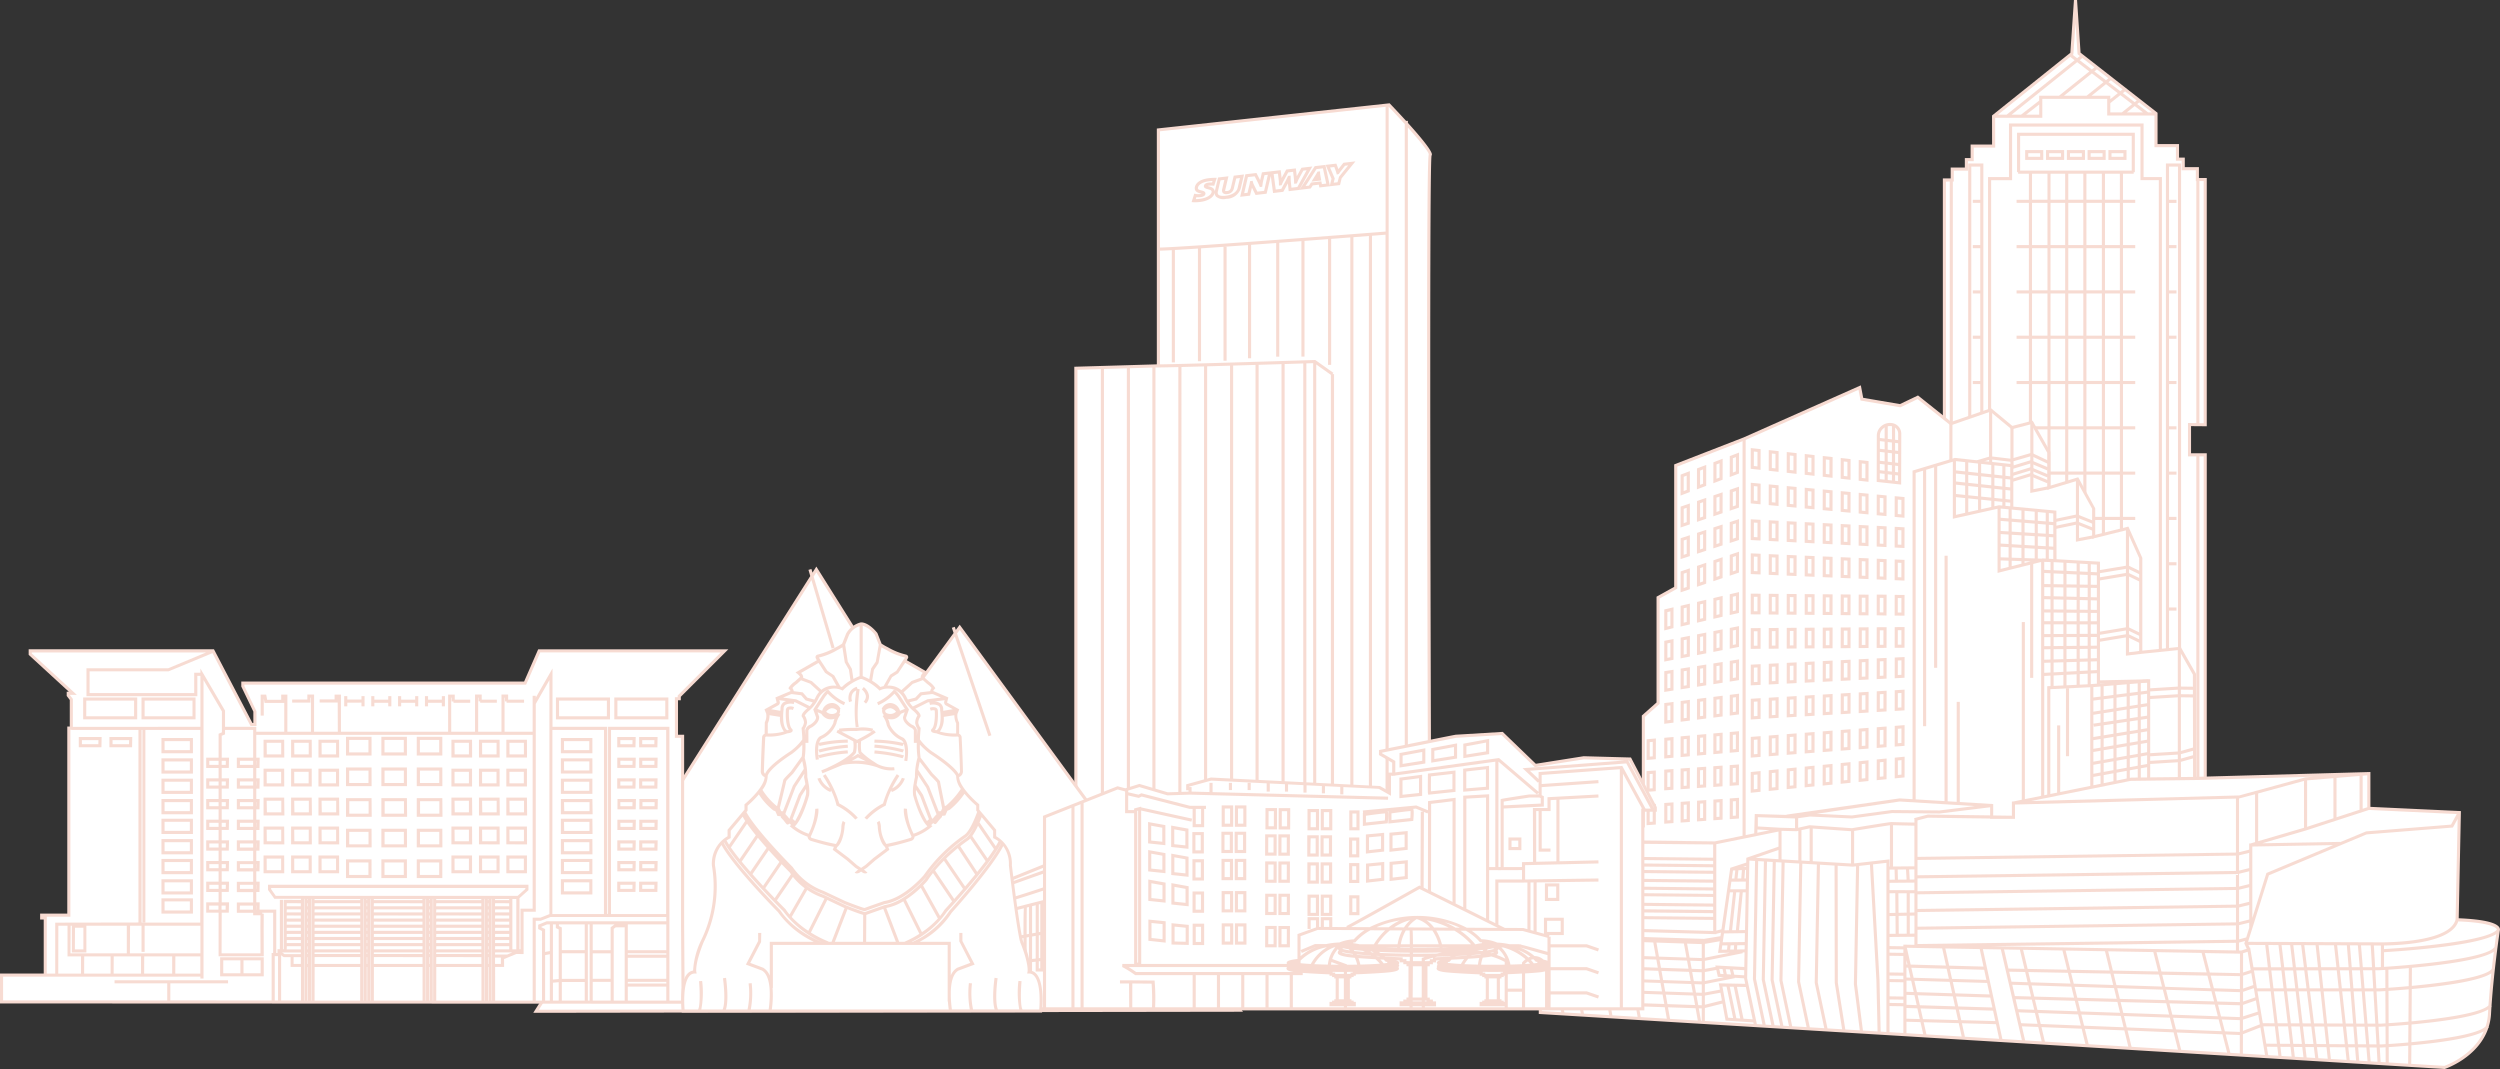 <svg xmlns="http://www.w3.org/2000/svg" width="414.294" height="177.15" viewBox="0 0 414.294 177.15"><rect x="0" y="0" width="414.294" height="177.15" fill="#333333" stroke="none"/><g transform="translate(-3673 8773)"><path d="M178.288,166.646V61.028l13.676-.4v-39.1l38.225-4.148s7.449,7.787,6.8,8.3c-.467.365-.111,107.432.04,140.8Z" transform="translate(3673 -8773)" fill="#fff"></path><path d="M178.03,166.9V60.777l13.676-.4V21.3l.23-.024,38.352-4.162.088.092c.564.59,1.567,1.649,2.639,2.826h.3v.327c1.957,2.167,4.021,4.616,3.976,5.253a.4.4,0,0,1-.062.188c-.426,2.91-.1,103.959.064,140.675v.258h-.258Zm55.28-.789h3.46c-.065-14.32-.2-49.43-.251-82.415-.089-55.823.115-58,.291-58.209a.146.146,0,0,0-.039.084c-.01-.4-1.5-2.24-3.461-4.439Zm-3.185,0h2.669V20.562c-.847-.938-1.761-1.923-2.669-2.874Zm-2.761,0h2.245V38.895l-2.245.175Zm-3.081,0h2.565V39.109l-2.565.2Zm-3.214,0h2.7V39.347l-3.172.242V60.467h-.516V39.628l-3.9.295V59.1h-.516V39.961L212,40.235V59.106h-.516V40.273l-4.153.3v18.8h-.516V40.614c-2.794.2-5.472.389-7.78.542v18.7h-.516V41.19c-1.457.1-2.75.176-3.814.235V60.058h-.516v-18.6c-.852.046-1.523.075-1.966.084v18.84c3.608-.045,17.434-.465,25.658-.721l.086,0,3,2.126-.149.21h.258Zm-2.943,0h2.427V62.124L218.127,60.4Zm-4.6,0h4.089V137.682h-35.1v-.516h35.1V136.3h-35.1v-.175h-.085V61.163l-3.877.114V166.115h7.549v-12.25a13.714,13.714,0,1,1,27.429,0Zm-2.562,0h2.047v-12.25a13.2,13.2,0,1,0-26.4,0l0,12.25h2.048V154.938c0-6.831,5-12.389,11.151-12.389s11.15,5.558,11.15,12.389Zm-21.786,0h21.27V154.938c0-6.547-4.77-11.873-10.635-11.873s-10.635,5.326-10.635,11.873Zm27.308-30.326h1.129V60.182l-1.129.035Zm-3.6,0h3.088V60.232l-3.088.095Zm-4.308,0h3.792V60.343l-3.792.115Zm-4.224,0h3.708V60.473l-3.708.109Zm-4.308,0h3.792V60.6l-3.792.107Zm-4.258,0h3.743V60.72c-1.37.038-2.636.071-3.743.1Zm-4.308,0h3.792V60.831c-1.708.041-2.975.066-3.563.066v-.007l-.229.007Zm-4.225,0h3.71V60.912l-3.71.109Zm-4.308,0h3.792V61.037l-3.792.111Zm9.283-114.028V41.022c4.652-.095,34.411-2.412,37.388-2.645V17.7ZM203.27,59.784h-.516V40.9h.516ZM198,33.521c-.074,0-.144,0-.206-.006l-.329-.02.439-1.4.226.044a2.674,2.674,0,0,0,.77.019,1.151,1.151,0,0,0,.239-.051c-.056-.017-.118-.032-.169-.045-.365-.092-.976-.246-.977-.86,0-.646.6-1.471,2.313-1.67a8.306,8.306,0,0,1,.979-.064h.354l-.422,1.315-.2-.015a3.43,3.43,0,0,0-.663.008,1.181,1.181,0,0,0-.216.043l.14.038c.382.1,1.021.27,1.023.9V31.8a1.628,1.628,0,0,1,.038-.208l.513-2.177,1.723-.2-.518,2.216a.4.4,0,0,0-.019.215h0a.628.628,0,0,0,.279.008.665.665,0,0,0,.664-.565l.472-1.976,1.708-.2-.56,2.363a2.5,2.5,0,0,1-2.394,1.674,1.906,1.906,0,0,1-1.69-.364.94.94,0,0,1-.222-.691c-.1.779-1.061,1.417-2.411,1.573A7.762,7.762,0,0,1,198,33.521Zm.263-.847-.1.328c.194-.006.421-.023.661-.052,1.12-.13,1.964-.643,1.963-1.193,0-.2-.2-.289-.638-.405-.3-.079-.646-.17-.647-.5h0c0-.15.078-.508.794-.591a4.365,4.365,0,0,1,.557-.021l.08-.249c-.169.009-.352.025-.563.05-1.284.15-1.858.69-1.856,1.157,0,.183.181.26.587.362.3.074.665.168.665.519,0,.114-.055.5-.8.588A3.552,3.552,0,0,1,198.259,32.675Zm4-2.792-.431,1.827a.572.572,0,0,0,.062.53c.174.2.616.268,1.244.193,1.258-.147,1.833-.757,1.953-1.277v0l.39-1.648-.619.073-.389,1.626a1.171,1.171,0,0,1-1.105.956.825.825,0,0,1-.728-.182.749.749,0,0,1-.093-.673l.35-1.5Zm3.253,2.732.863-3.732,1.837-.215.611,1.194.3-1.3,1.363-.16h0l1.742-.2.155,1.3.765-1.407,1.591-.187.155,1.3.773-1.405,1.8-.211-2.149,3.884-1.764.206-.132-1.291-.763,1.4-1.693.2-.379-2.813L209.9,32.1l-1.83.214-.6-1.209-.316,1.317Zm1.283-3.264-.616,2.666.551-.065.32-1.33c.042-.179.059-.292.077-.412l.029-.191.425-.057.06.228a1.97,1.97,0,0,0,.165.449l.561,1.121,1.112-.13.623-2.665-.561.065-.256,1.122c-.036.178-.054.329-.07.46l-.045.343-.4.04-.077-.19a4.684,4.684,0,0,0-.222-.508l-.55-1.077Zm4.269-.5.344,2.554.926-.107.725-1.327c.084-.156.165-.336.233-.486l.157-.335.427-.043.01.284c0,.207,0,.462.019.665l.107,1.046.982-.114,1.535-2.774-.542.063-.75,1.363c-.076.144-.167.36-.243.543l-.093.222-.437.05-.017-.287a5.4,5.4,0,0,0-.026-.559l-.136-1.132-.816.1L212.7,30a5.226,5.226,0,0,0-.254.549l-.053.143-.447.069-.013-.3v-.115a2.75,2.75,0,0,0-.015-.4l-.14-1.172Zm4.262,2.616,2.542-3.931,1.762-.205.743,3.425.273-1.133-.98-2.3,1.786-.21.318.847.026.072c.05-.065.1-.129.147-.19l.676-.864,2-.235-2.29,2.816-.265,1.113-3.428.4-.087-.463-1.008.118-.327.51Zm2.843-3.446-1.815,2.806.561-.065.327-.512,1.729-.2.087.461.717-.084L219.23,27.9Zm2.241-.262.776,1.819-.169.7.632-.074.246-.922,1.525-1.877-.529.062-.544.7c-.137.176-.293.374-.422.577l-.049.078-.354.117-.068-.271a4.327,4.327,0,0,0-.152-.476l-.192-.514ZM217.333,30.1l.682-1.1c.085-.134.167-.274.253-.435l.064-.12.421-.047.009.287a2.21,2.21,0,0,0,.036.333l.157.891Zm1.016-.658-.014.022.018,0Z" transform="translate(3673 -8773)" fill="#f7dbd2"></path><path d="M316.344,166.474V140.267h5.878V75.451h2.605v-5.17l-2.605.006V29.823h1.3v-1.8h2.345V26.452h.956V24.2h3.558V20.677l-.008-1.418L343.345,8.88l.6-8.862.59,8.841,12.749,9.953v5.32h3.56v2.247h.955v1.573h2.344v1.8h1.3v40.63l-2.605-.023v5.02h2.605v64.876h5.994v26.309Z" transform="translate(3673 -8773)" fill="#fff"></path><path d="M371.7,166.82h-.258l-55.356-.09V140.01h5.878V75.193h2.605V70.539l-2.605.006V29.565h1.3v-1.8h2.344V26.194h.956V23.946h3.558l-.009-4.811,12.98-10.387L343.69,0h.514l.582,8.727,12.758,9.96v5.187h3.56v2.247h.954v1.573H364.4v1.8h1.3V70.641l-2.605-.022v4.5h2.605V140H371.7Zm-6.945-.526,6.43.011V149.511h-6.43Zm-2.084,0,1.568,0V144.454h-1.568Zm-17.352-.028,16.836.027V146.51H345.319Zm-2.083,0,1.567,0V146.51h-1.567Zm-17.605-.028,17.09.027V146.51h-17.09Zm-2.084,0,1.568,0V144.454h-1.568Zm-6.945-.011,6.43.01V149.511H316.6Zm48.153-17.222h6.43v-8.483l-54.583.014V149h6.43v-4.541H319.79v-1.839h47.975v1.839h-3.01Zm-39.124-3h36.524v-1.54H325.631Zm-5.325-2.056h46.944v-.808H320.306Zm44.178-3.926h.707V75.636h-.707Zm-3.039,0h2.523V75.636h-1.382V70.1l1.383.012v-40.1h-.081v-1.8h-2.344V26.637h-.954V24.39h-3.56V19.142H349.2V16.386H338.446v3.131h-7.814l.007,4.945h-3.558V26.71h-.956v1.572h-2.345v1.8h-.159V70.026l1.463,0v5.686h-1.463v64.3h2.544V27.094h2.513V140.013h.773V29.341h3.473V20.462H355.23v8.879h3.04V140.013h.662V27.094h2.513Zm-31.477,0h27.786V29.856h-3.039V20.978H333.44v8.879h-3.473Zm-7.488,0h.627v-64.3h-.627Zm36.968,0h1.481V27.61h-1.481v5.5h1.231v.516h-1.231v6.991h1.231v.516h-1.231V48.12h1.231v.516h-1.231v6.991h1.231v.516h-1.231v6.991h1.231v.516h-1.231v6.992h1.231v.516h-1.231v6.992h1.231v.516h-1.231v6.991h1.231v.516h-1.231v6.991h1.231v.516h-1.231v6.991h1.231v.516h-1.231v6.991h1.231v.516h-1.231v6.991h1.231v.516h-1.231v6.993h1.231v.516h-1.231V130.7h1.231v.516h-1.231Zm-32.766,0h1.481v-8.794H326.93V130.7h1.232v-6.992H326.93v-.516h1.232V116.2H326.93v-.516h1.232v-6.991H326.93v-.516h1.232v-6.991H326.93v-.516h1.232V93.679H326.93v-.516h1.232V86.172H326.93v-.516h1.232V78.665H326.93v-.516h1.232V71.157H326.93v-.516h1.232V63.649H326.93v-.516h1.232V56.143H326.93v-.516h1.232V48.636H326.93V48.12h1.232V41.128H326.93v-.516h1.232V33.621H326.93v-.516h1.232v-5.5h-1.481Zm37.8-69.895.707.006V30.009h-.707Zm-42-40.034V70.029l.627,0V30.081ZM335.766,19h2.165v-1.68Zm-2.4,0h1.557l3.006-2.331v-.8h3.278l5.028-4.03L344.223,10.3Zm-2.26,0h1.435L343.8,9.98l-.727-.554Zm24.87-.375h.65l-2.114-1.65-.342.272Zm-3.527,0h2.678l-1.37-1.046Zm-2.733,0h1.909l1.709-1.368-1.955-1.492-1.663,1.328Zm2.078-3.192,1.955,1.492.346-.276-1.933-1.51Zm-5.187.436h3.109v.564l1.24-.99L349,13.948Zm-4.576,0h3.753l2.793-2.243-1.919-1.465Zm7.382-2.254,1.959,1.5.373-.3L349.808,13.3Zm-2.34-1.786,1.919,1.464.4-.319-1.9-1.481Zm-2.436-1.859,2.015,1.537.425-.34-1.992-1.555Zm-1.147-.876.726.554.451-.362-.378-.3-.343-5.139-.352,5.159Zm17.688,155.326H346.2V148.81h14.975Zm-6.778-.516h5.766v-14.58H354.4Zm-.92,0h.4v-14.58h-.4Zm-6.761,0h6.245v-14.58h-6.245Zm-5.049.516H326.693V148.81h14.976Zm-6.748-.516h6.232v-14.58h-6.232Zm-.917,0h.4v-14.58H334Zm-6.795,0h6.279v-14.58h-6.279Zm26.636-25.183H334.181v-.516h2.042v-6.991h-2.042V130.7h2.042v-6.992h-2.042v-.516h2.042V116.2h-2.042v-.516h2.042v-6.991h-2.042v-.516h2.042v-6.991h-2.042v-.516h2.042V93.679h-2.042v-.516h2.042V86.172h-2.042v-.516h2.042V78.665h-2.042v-.516h2.042V71.157h-2.042v-.516h2.042V63.649h-2.042v-.516h2.042V56.143h-2.042v-.516h2.042V48.636h-2.042V48.12h2.042V41.128h-2.042v-.516h2.042V33.621h-2.042v-.516h2.042V28.789h-1.787v-.258h-.179V22h19.525v6.532h-.193v.258h-1.772v4.316h2.028v.516h-2.028v6.991h2.028v.516h-2.028V48.12h2.028v.516h-2.028v6.991h2.028v.516h-2.028v6.991h2.028v.516h-2.028v6.992h2.028v.516h-2.028v6.992h2.028v.516h-2.028v6.991h2.028v.516h-2.028v6.991h2.028v.516h-2.028v6.991h2.028v.516h-2.028v6.991h2.028v.516h-2.028v6.991h2.028v.516h-2.028v6.993h2.028v.516h-2.028V130.7h2.028v.516h-2.028v6.991h2.028Zm-5.014-.516h2.47v-6.991h-2.47Zm-3.073,0h2.558v-6.991h-2.558Zm-3.007,0h2.491v-6.991h-2.491Zm-2.94,0h2.424v-6.991h-2.424Zm-3.073,0H339.3v-6.991h-2.558Zm12.093-7.507h2.47v-6.992h-2.47Zm-3.073,0h2.558v-6.992h-2.558Zm-3.007,0h2.491v-6.992h-2.491Zm-2.94,0h2.424v-6.992h-2.424Zm-3.073,0H339.3v-6.992h-2.558Zm12.093-7.508h2.47V116.2h-2.47Zm-3.073,0h2.558V116.2h-2.558Zm-3.007,0h2.491V116.2h-2.491Zm-2.94,0h2.424V116.2h-2.424Zm-3.073,0H339.3V116.2h-2.558Zm12.093-7.509h2.47v-6.991h-2.47Zm-3.073,0h2.558v-6.991h-2.558Zm-3.007,0h2.491v-6.991h-2.491Zm-2.94,0h2.424v-6.991h-2.424Zm-3.073,0H339.3v-6.991h-2.558Zm12.093-7.507h2.47v-6.991h-2.47Zm-3.073,0h2.558v-6.991h-2.558Zm-3.007,0h2.491v-6.991h-2.491Zm-2.94,0h2.424v-6.991h-2.424Zm-3.073,0H339.3v-6.991h-2.558Zm12.093-7.507h2.47V93.679h-2.47Zm-3.073,0h2.558V93.679h-2.558Zm-3.007,0h2.491V93.679h-2.492Zm-2.94,0h2.424V93.679h-2.424Zm-3.073,0H339.3V93.679h-2.558Zm12.093-7.507h2.47V86.172h-2.47Zm-3.073,0h2.558V86.172h-2.558Zm-3.007,0h2.491V86.172h-2.492Zm-2.94,0h2.424V86.172h-2.424Zm-3.073,0H339.3V86.172h-2.558Zm12.093-7.507h2.47V78.665h-2.47Zm-3.073,0h2.558V78.665h-2.558Zm-3.007,0h2.491V78.665h-2.492Zm-2.94,0h2.424V78.665h-2.424Zm-3.073,0H339.3V78.665h-2.558Zm12.093-7.507h2.47V71.157h-2.47Zm-3.073,0h2.558V71.157h-2.558Zm-3.007,0h2.491V71.157h-2.492Zm-2.94,0h2.424V71.157h-2.424Zm-3.073,0H339.3V71.157h-2.558Zm12.093-7.508h2.47V63.649h-2.47Zm-3.073,0h2.558V63.649h-2.558Zm-3.007,0h2.491V63.649h-2.492Zm-2.94,0h2.424V63.649h-2.424Zm-3.073,0H339.3V63.649h-2.558Zm12.093-7.508h2.47V56.143h-2.47Zm-3.073,0h2.558V56.143h-2.558Zm-3.007,0h2.491V56.143h-2.492Zm-2.94,0h2.424V56.143h-2.424Zm-3.073,0H339.3V56.143h-2.558Zm12.093-7.507h2.47V48.636h-2.47Zm-3.073,0h2.558V48.636h-2.558Zm-3.007,0h2.491V48.636h-2.492Zm-2.94,0h2.424V48.636h-2.424Zm-3.073,0H339.3V48.636h-2.558Zm12.092-7.507h2.47V41.128h-2.47Zm-3.073,0h2.558V41.128h-2.558Zm-3.007,0h2.491V41.128h-2.491Zm-2.94,0h2.424V41.128h-2.424Zm-3.073,0H339.3V41.128h-2.558Zm12.093-7.508h2.47V33.621h-2.47Zm-3.073,0h2.558V33.621h-2.558Zm-3.007,0h2.491V33.621h-2.491Zm-2.94,0h2.424V33.621h-2.424Zm-3.073,0H339.3V33.621h-2.558Zm12.093-7.507h2.47V28.789h-2.47Zm-3.073,0h2.558V28.789h-2.558Zm-3.007,0h2.491V28.789h-2.491Zm-2.94,0h2.424V28.789h-2.424Zm-3.073,0H339.3V28.789h-2.558Zm-1.966-4.832h18.494V22.515H334.772ZM352.4,26.5h-3V24.87h3Zm-2.486-.516h1.971v-.6h-1.971Zm-.967.516h-3V24.87h3Zm-2.486-.516h1.971v-.6h-1.971Zm-.942.516h-3V24.87h3Zm-2.485-.516H345v-.6h-1.97Zm-.972.516h-3V24.87h3Zm-2.485-.516h1.97v-.6h-1.97Zm-.972.516h-3V24.87h3Zm-2.486-.516h1.971v-.6h-1.971Z" transform="translate(3673 -8773)" fill="#f7dbd2"></path><path d="M284.3,152.718l5.364-.452,5.076-.09,15.229,1.9,8.14-1.718,9.2-4.7,6.129-.543,3.066,1.267,16.713-1.809,10.509.453-.06-35.284-2.439-4.286-6.462.656V92.448l-2.2-4.883-5.609,1.391v-4.72l-2.682-4.843-4.755,1.436V74.956l-2.8-4.947-3.293.852-3.535-2.928L323.3,70.211l-5.487-4.377-2.926,1.4-6.341-1.081-.366-1.927-19.144,8.511-11.34,4.4V97.4l-2.925,1.626v17.5l-2.439,2.163v18.191L256.6,139.352v6.041l8.543,10.13Z" transform="translate(3673 -8773)" fill="#fff"></path><path d="M265.04,155.8l-.093-.109-8.6-10.2v-6.355l15.729-2.467V118.576l2.44-2.163V98.878l2.925-1.627V76.96l11.5-4.467,19.431-8.637.393,2.07,6.085,1.036,3-1.431,5.5,4.389,6.588-2.279,3.545,2.938,3.358-.869,2.935,5.178v5.594l4.623-1.395,2.815,5.148v4.392l5.5-1.363,2.307,5.184v15.375l6.345-.645,2.557,4.49v.068l.06,35.554-.269-.011-10.51-.453-16.74,1.814-3.067-1.269-6.017.533-9.215,4.7-8.183,1.727-.043,0-15.229-1.9-5.039.092-5.34.451Zm-8.181-10.5,8.39,9.948,19.028-2.785,5.364-.453,5.093-.091,15.223,1.9,8.065-1.7,9.26-4.715,6.191-.548.059.023,3,1.241,16.647-1.8,10.279.44L363.4,111.8l-2.322-4.08-6.579.668V92.5l-2.084-4.636L346.7,89.285V84.3l-2.55-4.6-4.889,1.475v-6.15l-2.673-4.717-3.229.836-3.525-2.92L323.249,70.5l-5.471-4.365L314.924,67.5l-6.6-1.124-.338-1.783L289.14,72.969l-11.186,4.345v20.24l-2.925,1.627v17.465l-2.44,2.163v18.3l-15.729,2.467Z" transform="translate(3673 -8773)" fill="#f7dbd2"></path><path d="M407.19,152.422l.366-17.762-15-.7V128.2l-28.837.8-10.509.111-19.548,3.96v2.36h-3.611v-1.943l-15.227-.927-18.6,2.744-5.177-.149-.091,3.18-6.8,1.355-27.556-.255v14.307l.731.054-2.073,1.21V167.79l149.859,9.1s7.072-2.319,7.438-8.913,1.464-13.823,1.464-13.823.732-1.444-6.829-1.732" transform="translate(3673 -8773)" fill="#fff"></path><path d="M405.151,177.15l-.049,0L255,168.031V154.86l1.484-.865-.142-.011V139.179l.26,0v-.087l27.556.342,4.7-.957h-.085V72.733h.516v65.657l1.412-.287.093-3.209,5.249.15L296.04,135l18.748-2.692,2.156.13V77.985l7-2.105,9.7,1.056v7.02l7.134.67.024,8.048,7.2.407v20.17l8.322-.7v16.274l7.391-.082,29.1-.808v5.775l15,.7-.365,17.761c3.977.169,6.244.683,6.742,1.529a.63.63,0,0,1,.073.517c-.069.468-.97,6.544-1.375,12.465l.059.039q-.031.045-.067.091-.04.59-.072,1.177a8.982,8.982,0,0,1-.392,2.192l.047.031a1.342,1.342,0,0,1-.1.135c-1.642,4.914-7.105,6.764-7.169,6.785Zm-5.566-.854,5.5.333c.486-.173,4.773-1.8,6.508-5.7-2.255,1.208-7.8,1.922-11.982,2.3Zm-3.722-.227,3.206.2.022-2.986c-1.284.112-2.413.192-3.238.245Zm-1.352-.082.836.051-.009-2.482c-.348.02-.607.034-.759.042h-.207Zm-1.651-.1,1.134.069-.138-2.363-1.189-.008Zm-1.893-.114,1.373.083-.19-2.274-1.36-.009Zm-1.58-.1,1.06.064-.176-2.172-1.116-.007Zm-3.119-.189,2.6.158-.228-2.087-2.577-.018Zm-2.078-.126,1.557.095-.205-1.919-1.58-.011Zm-1.942-.118,1.419.087-.225-1.807-1.4-.01Zm-1.956-.118,1.434.087-.2-1.7-1.425-.01Zm-2.206-.134,1.684.1-.19-1.6-1.672-.011Zm-2.205-.135,1.683.1-.176-1.477-1.739-.012Zm-4.19-.254,3.663.223-.767-4.559-2.891,1.127Zm-2.075-.126,1.56.095,0-3.045-2.344-.094Zm-8.151-.5,7.611.462-.775-3.032-7.561-.3Zm-8.225-.5,7.685.467-.723-2.861-7.623-.306Zm-7.11-.431,6.571.4-.659-2.689L345.5,170.5Zm48.213.033h.226c.236-.012.493-.026.769-.043l-.012-2.937c-.389.023-.679.04-.844.048h-.31Zm-1.718-.012,1.2.008-.171-2.931-1.275,0Zm-1.877-.014,1.359.01-.245-2.926-1.351,0Zm-1.648-.011,1.131.008-.235-2.92-1.216,0ZM386,173.026l2.576.018-.32-2.915-2.567-.01Zm-2.107-.015,1.589.011-.311-2.905-1.639-.007Zm-45.014-.4,6.708.408-.625-2.541-6.654-.267Zm56.957-2.538.011,2.938c.942-.061,2.054-.146,3.244-.254l.022-2.933c-1.295.112-2.435.194-3.277.249ZM381.981,173l1.4.01-.361-2.9-1.38,0Zm-1.944-.014,1.425.01-.344-2.894-1.424-.006Zm-2.191-.015,1.673.011-.344-2.888-1.672-.006Zm-2.284-.016,1.765.012-.342-2.881-1.906-.008Zm24.072-3.178-.022,2.931c4.957-.468,11.051-1.326,12.3-2.613a8.482,8.482,0,0,0,.391-2.131q.019-.344.04-.691c-2.107,1.316-8.187,2.093-12.705,2.5ZM335.6,172.41l2.743.167-.568-2.389-2.716-.108Zm-3.771-.229,3.234.2-3.492-15.042-2.972-.052Zm-6.209-.377,5.675.345-.525-2.423-5.644-.154Zm-6.375-.388,5.841.355-.491-2.215-5.807-.158Zm-3.311-.2,2.775.169-.452-2-2.323-.064Zm-2.806-.17,2.29.139v-4.428l-2.29-.034Zm-1.467-.089.951.058V142.989l-2.219.252,1.073,19.188Zm57.04-.045,2.478.1,0-1.955-2.983-.105Zm-59.978-.134,2.422.148-.193-8.477-1.071-19.15-1.785.2-.362,19.561Zm51.88-.19,7.56.3-.5-1.959-7.544-.267Zm11.095-1.613,0,1.865,2.8-1.092-.266-1.583ZM305.8,170.6l2.4.145-.98-7.655.359-19.531-.531.061-2.516-.148.03,19.376Zm-2.954-.179,2.427.146-1.225-7.679-.032-19.446L301.6,143.3l-.361,19.527Zm49.6-.161,7.619.306-.484-1.92-7.6-.268Zm-52.533-.018,2.4.145-1.585-7.512.356-19.605-2.41-.141-.361,19.555Zm45.458-.266,6.539.262-.46-1.88-6.534-.23ZM297,170.067l2.383.145-1.576-7.477.355-19.633-2.413-.142-.359,19.5Zm-1.461-.089.928.057-1.587-7.531.354-19.574-.948-.056-.36,19.489Zm42.648-.288,6.65.267-.454-1.846-6.628-.233Zm-44.12.2.939.058-1.59-7.535.355-19.566-.947-.056-.362,19.524Zm-1.463-.089.929.057-1.581-7.5.357-19.6-.949-.056L291,162.219Zm-1.462-.089.929.057-1.581-7.5.355-19.595-.948-.056-.361,19.51Zm-8.617-.523,8.083.491-.052-.247-4.6-.3-.517-2.819-2.911.731Zm52.415.373,2.712.108-.431-1.81-2.7-.1Zm59.2.076h.327q.393-.02.854-.049l-.021-5.351c-.473.029-.82.049-1.011.059h-.461Zm-1.8-.007,1.289,0-.311-5.339h-1.424Zm-1.866-.008,1.349.006-.446-5.334h-1.334Zm-1.748-.007,1.23,0-.431-5.328h-1.384Zm-3.085-.012,2.566.01-.584-5.323-2.552,0Zm-2.166-.008,1.648.006-.57-5.314-1.739,0Zm-1.9-.008,1.376.006-.661-5.31h-1.346Zm-1.943-.008,1.424.006-.63-5.3-1.424,0Zm-2.19-.008,1.671.006-.629-5.3-1.672,0Zm-2.451-.01,1.932.008-.629-5.293-2.191,0Zm20.827-5.357.021,5.351c.958-.064,2.08-.149,3.283-.258l.039-5.351c-1.309.115-2.468.2-3.343.258Zm3.858-.3-.039,5.35c5.12-.48,11.434-1.355,12.745-2.644.125-1.811.3-3.637.474-5.311-2.057,1.357-8.435,2.171-13.18,2.6Zm-74.663,5.153,5.647.154-.375-1.729-5.659-.176Zm-43.124.095.121.007v-2.047l-.492-.017Zm-5.133-.311,4.6.279-.369-2.042-4.575-.155Zm41.917.044,5.809.158-.388-1.752-5.822-.181Zm-29.742-.072,1.516.1-1.129-5.351-1.476-.029Zm27,0,2.206.06-.4-1.776-1.8-.057Zm-44.027-.265,4.318.263-.34-1.9-4.3-.145Zm15.841.189.647.042-1.084-5.257-.657-.013Zm-1.362-.089.828.054-1.088-5.2-.685-.014Zm81.681-.213,3.117.11,0-1.954-3.618-.1ZM267.2,168.256l4.183.254-.323-1.771L266.9,166.6Zm104.508-1.726,0,1.9,2.445-.782-.312-1.858Zm-11.715,1.615,7.542.266-.5-1.936-7.521-.2Zm-97.506-.176,4.184.254-.3-1.644-4.163-.142Zm89.377-.111,7.593.268-.473-1.868-7.562-.2Zm-92.62-.086,2.714.165-.277-1.517-2.7-.091Zm85.551-.163,6.534.23-.441-1.8-6.522-.176Zm-89.275-.062,3.2.193-.261-1.428-2.935-.1Zm82.116-.19,6.624.234-.428-1.741-6.6-.178Zm-3.229-.113,2.7.095-.4-1.68-2.681-.072Zm-9.893-.459,5.662.176-.356-1.645-5.671-.18Zm-6.355-.2,5.824.181-.366-1.649-5.832-.185Zm-36.73-.014.586.02V165.03l-.87-.029Zm34.512-.056,1.686.053-.374-1.653-1.312-.042Zm-39.614-.118,4.574.155-.284-1.572-4.57-.153Zm6.2-1.412v1.523l2.818-.709-.235-1.288Zm-11.037,1.249,4.308.145-.28-1.57-4.314-.145Zm41.642-.03,2.29.034v-.579l-2.29-.034Zm-46.33-.128,4.162.141-.286-1.569-4.162-.14Zm100.639-.109,3.752.1,0-1.645-4.185-.136Zm-105.329-.05,4.163.141-.286-1.567-4.163-.14Zm109.6-1.55,0,1.614,2.042-.707-.256-1.521Zm-12.323,1.383,7.519.2-.431-1.684-7.523-.245Zm-100.5.059,2.7.091-.285-1.567-2.7-.09Zm-3.367-.114,2.84.1-.286-1.565-2.554-.086Zm95.775-.162,7.559.2-.436-1.729-7.557-.246Zm-7.057-.19,6.522.176-.435-1.774-6.533-.213Zm-7.127-.191,6.593.178-.446-1.815-6.587-.214Zm-23.978-.041,2.29.034v-2.363l-2.29-.034Zm20.768-.045,2.677.071-.441-1.855-2.67-.087Zm-9.868-.451,5.674.18-.412-1.9-5.681-.168Zm-6.366-.2,5.835.186-.419-1.888-5.84-.173Zm-36.616.074.963.032V163.13l-1.216-.041Zm-5.1-.172,4.568.154-.253-1.4-4.565-.153Zm6.574-1.231v1.385l2.49-.462-.193-1.055,4.387.086-.183-.865v-.049l-1.555-.092.013.063Zm33.41,1.274,1.2.038-.424-1.874-.772-.023Zm-44.827-.207,4.315.145-.249-1.4-4.321-.145Zm-4.69-.158,4.162.141-.255-1.4-4.161-.14Zm-4.69-.158,4.163.141-.255-1.4-4.163-.14Zm105.147-.066,4.318.141,0-2.145-4.859-.095Zm4.837-2.084,0,2.139,1.7-.584-.334-1.985c-.386.128-.972.321-1.358.43ZM258.5,163.727l2.7.092-.255-1.4-2.7-.091Zm135.3.055h.478c.31-.017.652-.036,1.022-.061l-.011-2.993c-.5.032-.872.053-1.071.064h-.592Zm-1.953,0,1.438,0-.175-2.988-1.513,0Zm-1.85,0,1.332,0-.25-2.984h-1.323Zm-1.915,0,1.4,0-.241-2.98h-1.483Zm-3.07,0,2.552,0-.327-2.977-2.543,0Zm-2.267,0,1.749,0-.318-2.971h-1.8Zm-1.862,0,1.343,0-.369-2.967h-1.325Zm-1.942,0h1.424l-.353-2.963H378.59Zm-2.19,0,1.671,0-.352-2.959H376.4Zm-2.736,0,2.217,0-.351-2.955-2.362,0Zm-15.2-.252,7.522.245-.535-2.092-7.49-.145Zm-103.3.119,2.459.083-.254-1.395-2.205-.074ZM395.8,160.695l.012,2.993c.983-.067,2.127-.155,3.349-.267l.022-2.987c-1.32.115-2.493.2-3.383.26Zm-45.074,2.55,7.553.245-.5-1.985-7.513-.145Zm48.973-2.857-.022,2.987c5.484-.515,12.264-1.456,13.258-2.827.114-1.029.229-1.987.336-2.834-2.035,1.388-8.664,2.228-13.571,2.673Zm-56.041,2.627,6.533.213-.46-1.879-6.514-.126Zm-7.118-.231,6.583.214-.439-1.785-6.549-.127Zm-3.2-.1,2.666.087-.4-1.691-2.648-.052Zm-52.642-.1,1.309.044v-1.506l-1.582-.053Zm1.824-1.5v1.491l3.17-.636-1.016-.06-.256-1.142Zm-6.915,1.33,4.564.155-.273-1.515-4.56-.153Zm-4.851-.164,4.324.146-.27-1.513-4.33-.145Zm52.735-.031,5.684.168-.364-1.679-5.689-.157Zm-10.365.024,2.29.035v-.579l-2.29-.034Zm-47.06-.151,4.162.141-.275-1.512-4.162-.14Zm51.052-.061,5.842.173-.369-1.667-5.848-.162Zm-55.742-.1,4.164.142-.275-1.511-4.164-.14Zm54.556.063.654.02-.374-1.656-.28-.007Zm-57.782-.172,2.7.092-.275-1.509-2.7-.091Zm-2.638-.089,2.11.071-.275-1.508-1.835-.061Zm31.891-.211,1.63.1.016-.847-1.853-.1Zm-1.245-.073.707.041-.206-.845-.671-.036Zm-1.064-.062.531.031-.169-.836-.55-.029Zm81.109-.224,4.992.1.006-3.225-5.824-.1Zm-53.077-.015,2.29.034V158.42l-2.29-.033Zm58.59-3.178-.006,3.189c.321-.1.8-.254,1.271-.411l-.508-3.021ZM358.186,161l7.488.145-.826-3.227-7.474-.13Zm-8.044-.157,7.51.146-.811-3.211-7.481-.13Zm-7.048-.137,6.515.127-.782-3.194-6.514-.113Zm-7.077-.139,6.545.128-.782-3.18-6.517-.113Zm-55.681-.017,1.675.057v-1.334l-1.918-.064Zm52.511-.045,2.638.052-.753-3.164-2.626-.046.74,3.19Zm-50.32-1.277v1.329l1.785-.329-.053-.233,4.8.254.044-2.414-.321,0,.026.131Zm-7.276,1.15,4.559.154-.242-1.342-4.556-.152Zm-4.859-.164,4.333.146-.239-1.34-4.338-.145Zm102.5-3.166.546,3.246,2.387,0-.439-3.689-2.782-.011.221.477Zm3.014-.443.438,3.688,1.671,0-.437-3.679Zm2.19.009.438,3.677h1.423l-.436-3.67Zm1.943.008.435,3.667h1.322l-.456-3.661Zm1.821.007.456,3.659,1.809,0-.392-3.65Zm2.392.009.392,3.648,2.541,0-.4-3.637Zm3.053.012.4,3.634h1.5l-.293-3.626Zm2.121.009.293,3.624h1.322l-.3-3.618Zm1.83.007.3,3.615h1.526l-.211-3.608Zm2.135.013.21,3.6h.608l.351-.02v-3.569c-.545,0-.948-.006-1.169-.011Zm1.685,1.117v2.433c5.365-.337,16.98-1.426,18.249-3.243l.044.03c.122-.944.228-1.706.3-2.212-3.163,1.994-15.833,2.832-18.593,2.992ZM265.7,160.055l4.162.141-.245-1.339-4.161-.14Zm57.31-.032,5.691.157-.63-2.9-5.692-.1Zm-62-.126,4.163.141-.244-1.338-4.163-.14Zm55.619-.052,5.85.162-.63-2.84-5.849-.1Zm-58.847-.058,2.7.092-.244-1.337-2.7-.091Zm58.152.039.163,0-.163-.721Zm-60.42-.115,1.74.059-.243-1.336-1.5-.05ZM280,158.7l2.01.067v-2.311l-2.431-.082Zm2.525-2.284v2.3l4.15-.835-1.963.032.275-1.927Zm-7.606,2.112,4.554.153-.42-2.324-4.548-.152Zm-4.867-.164,4.34.146-.414-2.324-4.35-.145Zm-4.689-.158,4.161.14-.424-2.322-4.161-.14Zm-4.691-.159,4.164.141-.424-2.321-4.163-.14Zm-3.227-.108,2.7.091-.424-2.321-2.7-.09Zm-1.93-.065,1.4.047-.424-2.32-.979-.032Zm57.614,0,2.29.034v-.578l-2.29-.033Zm57.92-.361.375.006.9-.288-.406-.877.131-.419-1,.266Zm-41.085-.716,40.569.707v-1.264Zm-44.555-.123-.1.709.888-.015.076-.7Zm1.382-.016-.077.7.617-.01.042-.7Zm1.1-.013-.042.7,1.266-.02.013-.69Zm107.18.041v.595c5.1-.3,17.288-1.387,18.712-3.238a.328.328,0,0,0-.06-.115c-.234-.3-1.321-1.027-6.341-1.236-1.124,3.418-8.723,3.941-12.311,3.995Zm-81.94.095,2.29.034v-.272l1.829.031v-1.337l-4.119.038Zm4.635-2.7v2.363l52.77-.716v-2.37Zm54.78,1.994,20.685.079c.134.007,12.621.418,13.7-3.768l.343-16.679-.781,1.43-14.3,1.14L376,145.054Zm-86.852-1.387-.21,1.464,3.653-.043.026-1.472Zm-3.3,1.167h0l0-.012Zm88.661-2.536v2.35l1.183-.32.508-1.619h-.012v-.823Zm-114.887,1.458,26.209.809,2.735-.444.085-.588-.777.192v.064l-.265-.007-26.752-.746Zm56.967-2.963v2.94l1.008-.009-.025-2.952Zm1.5-.031.025,2.958,1.315-.013v-2.973Zm1.856-.038v2.979l.765-.007V151.73Zm-59.14,1.794,26.555.741v-1.831l-25.915-.277-1.126-.256v1.588Zm27.07-13.637v14.314l.855-.213,1.459-10.193,2.647-.861.015-.791,5.33-1.852v-2.5Zm2.253,7.972-.9,6.3.747-.011.68-6.288Zm1.045,0-.68,6.281.628-.009.624-6.273Zm1.09,0-.623,6.267.993-.015.113-6.253Zm28.962,3.273v2.422l52.77-.716v-2.428Zm53.285-.761V152.8l1.679-.419v-2.405Zm2.194-10.1v11.842l2.338-7.454,11.051-4.624ZM261.034,151.7l22.865.24v-.607l-22.865-.245Zm-4.176-.306,1.186.274,2.154.023v-.612l-2.215-.023-1.126-.255Zm56.272-3.369V151.3l.978-.02-.028-3.256Zm1.466,0,.027,3.243,1.346-.027V148.03Zm1.889.006v3.2l.765-.016v-3.182Zm-59.626,2.237,1.186.273,25.854.271v-.566l-25.915-.276-1.126-.255Zm60.906-2.061v2.422l52.77-.716v-2.427Zm53.285-.76v2.411l1.679-.418v-2.405Zm-110.016,2.045,22.865.239v-1.081l-22.865-.246Zm-4.176-.3,1.186.273,2.154.023V148.4l-2.215-.023-1.126-.256Zm0-1.6,1.186.274,25.854.273v-.565l-25.915-.277-1.126-.255Zm60.906-2.029v2.133l52.77-.715v-2.14Zm-4.635,1.945,4.119.012v-1.255l-4.119.037Zm-26.208-1.4-.18,1.257,2.554,0,.022-1.269Zm-25.888.713,22.865.24v-.78l-22.865-.246ZM371.05,144.8v2.124l1.679-.418v-2.118Zm-114.191,1.712,1.186.273,2.154.023v-.786L257.985,146l-1.126-.255Zm56.271-2.4v1.673l.879-.008-.046-1.673Zm1.349-.013.046,1.673,1.431-.013-.1-1.672Zm-57.62,1.117,1.186.273,25.854.273v-.953l-25.915-.278-1.126-.255Zm59.513-1.134.1,1.672.778-.007v-1.673Zm-29.185.172-.19,1.334.426,0,.147-1.349Zm.9-.042-.149,1.369.62,0,.107-1.392Zm1.1-.05-.109,1.411.251,0,.025-1.417Zm28.578-1.653v2.537l52.77-.716v-2.543Zm-60.906,1.239,1.186.273,25.854.273v-.565l-25.915-.278-1.126-.255Zm114.191-2v2.527l1.679-.418v-2.521Zm-81.684,1.746-.514.167.511-.023Zm23.764-1.082V143.6l4.119-.037v-6.729c-.8-.016-3.612-.073-3.825-.1-.246.006-3.7.561-6.161.967v5.38Zm-56.271.256,1.186.273,25.854.273v-.565l-25.915-.277-1.126-.256Zm43.545.049,6.344.372v-5.342l-6.344-.441Zm-1.874-.11,1.358.08v-5.415l-1.358.3Zm-3.293-.193,2.777.163v-4.891l-.281.063-2.5-.064Zm-4.284-.252,3.769.222v-1.53Zm-34.094-.572,1.186.274,25.854.271v-2.192l-27.041-.245Zm60.906-5.629V142l52.77-.716v-8.943l-36.614.989v2.37l-.26,0h-3.867v-.052l-10.3-.14Zm53.285-3.639v8.9l1.679-.417v-1.031l.219,0,.757-.222v-7.925Zm21.542,1.9-10.441,3.4-7.252,2.124,12.9-.229v.048l4.311-1.79,14.065-1.121.955-1.748Zm-18.372-2.733V139.4l7.593-2.224v-7.763Zm-82.981,5.977-.016.535,2.049-.418Zm8.614-.711.038,0,7,.493c2.329-.392,6.4-1.047,6.592-1.025.157.016,2.274.064,3.772.093v-.533l-.054-.2,2.266-.6,10.332.14v-1.342l-8.353,1.033-7.9-.073-6.64.9-6.95-.325-1.971.275v1.58Zm-8.548.2,3.689.213,2.472.069v-1.6l-6.16-.212Zm91.023-7.634v7.7l4.362-1.419v-6.645Zm4.878-.409v6.52l3.813-1.239v-5.6Zm-56.9,6.224,3.1.042v-2.351l.228-.006,4.618-.936V93.131l-7.223,1.813V84.313l-7.41,1.657V76.516l-6.16,1.853v54.1l12.85.778Zm-29.27-.275,5.841.273,6.63-.9,7.9.072,5.837-.723-12.44-.758Zm90.5-6.311v5.475l.765-.249v-5.29Zm-27.81.715-10.67.145-16.432,3.331,34.468-.925L382,128.831l1.392-.117Zm-24.957-17.244v19.761l.491-.1V113.715l.548-.026v-1.727Zm1.007,2.188v17.368l6.617-1.341V113.886Zm7.133,14.544v1.379l1.191-.241v-1.355Zm1.707-.311v1.344l1.619-.328v-1.311Zm2.135-.389v1.3l1.679-.341v-1.266Zm2.194-.4v1.255l.217-.044,1.1-.012v-1.438Zm1.829-.333v1.526l1.039-.012v-1.7Zm-7.865-.577v1.485l1.191-.218v-1.479Zm1.707-.3v1.475l1.619-.294v-1.467Zm2.135-.377v1.464l1.679-.306v-1.454Zm2.194-.387v1.451l1.314-.239v-1.443Zm1.829-.322v1.44l1.039-.189V125.17Zm-7.865-.744v1.607l1.191-.21v-1.6Zm1.707-.29v1.6l1.619-.285v-1.587Zm2.135-.362v1.583l1.679-.3v-1.573Zm2.194-.373v1.569l1.314-.231V123.36Zm1.829-.312v1.559l1.039-.184V123.1Zm-7.865-.619v1.434l1.191-.2v-1.427Zm1.707-.279V123.8l1.619-.275v-1.413Zm2.135-.35v1.409l1.679-.285v-1.4Zm2.194-.359v1.4l1.314-.223v-1.389Zm1.829-.3v1.385l1.039-.177v-1.379Zm-7.865-2.914v3.681l1.191-.2v-1.672l-1.106.165-.076-.51,1.183-.176v-1.48Zm1.707,1.737v1.663l1.619-.265v-1.64Zm2.135-.317V121.5l1.679-.274v-1.606Zm2.194-.327v1.6l1.314-.215v-1.579Zm1.829-.271v1.57l1.039-.17v-1.556Zm-6.158-1.09v1.484l1.619-.24v-1.5Zm2.135-.337v1.5l1.679-.25v-1.519Zm2.194-.346v1.523l1.314-.2v-1.534Zm1.829-.288v1.539l1.039-.154v-1.549Zm-7.865-1.116v1.834l1.191-.187v-1.8Zm1.707-.216v1.781l1.619-.256v-1.731Zm2.135-.271v1.716l1.679-.265v-1.664Zm2.194-.278v1.648l1.314-.207v-1.608Zm1.829-.231v1.591l1.039-.163v-1.561Zm-7.865-1.24v1.719l1.191-.151v-1.667Zm1.707-.143v1.645l1.619-.206V113.58Zm2.135-.179v1.552l1.679-.213V113.4Zm2.194-.184v1.457l1.314-.166v-1.4Zm1.829-.153v1.379l1.039-.132v-1.334Zm-14.45-1.266v1.729l1.62-.078V111.85Zm2.136-.112v1.738l1.678-.081v-1.745Zm2.193-.116v1.748l1.315-.063v-1.754Zm1.83-.1v1.755l1.008-.072v-1.736Zm-7.714-1.771V111.5l1.039-.055V109.81Zm1.555-.044v1.624l1.62-.086v-1.584Zm2.136-.061v1.572l1.678-.089v-1.531Zm2.193-.062v1.517l1.315-.069v-1.486Zm1.83-.052v1.473l1.008-.053v-1.449Zm-7.714-2.026v1.729l1.039-.029v-1.709Zm1.555-.014v1.7l1.62-.046v-1.668Zm2.136-.021v1.658l1.678-.047v-1.626Zm2.193-.02v1.616l1.315-.037v-1.591Zm1.83-.017V109.1l1.008-.028v-1.562Zm-7.714-1.937v1.492l1.039-.009v-1.487Zm1.555-.006v1.484l1.62-.015v-1.476Zm2.136-.007v1.472l1.678-.016v-1.462Zm2.193-.008v1.459l1.315-.012v-1.452Zm1.83-.007v1.449l1.008-.008v-1.443Zm-7.714-2.1v1.612l1.039,0v-1.605Zm1.555,0v1.6l1.62,0v-1.594Zm2.136.006v1.59l1.678-.006v-1.58Zm2.193.006v1.576l1.315,0v-1.568Zm1.83,0v1.566l1.008,0v-1.56Zm0-.515,1.008,0V101.58l-1.008-.009Zm-1.83,0,1.315,0v-1.395l-1.315-.012Zm-2.193-.006,1.678,0V101.55l-1.678-.015Zm-2.136-.006,1.62,0v-1.421l-1.62-.015Zm-1.555,0,1.039,0v-1.435l-1.039-.009Zm7.714-1.887,1.008.009V99.5l-1.008-.024Zm-1.83-.017,1.315.012V99.466l-1.315-.031Zm-2.193-.02,1.678.015V99.423l-1.678-.04ZM340.322,101l1.62.014V99.37l-1.62-.038Zm-1.555-.015,1.039.01V99.319l-1.039-.025Zm7.714-2.023,1.008.024V97.434l-1.008-.016Zm-1.83-.044,1.315.031V97.41l-1.315-.02Zm-2.193-.053,1.678.04V97.383l-1.678-.025Zm-2.136-.051,1.62.039v-1.5l-1.62-.024Zm-1.555-.037,1.039.024V97.317l-1.039-.016Zm7.714-1.876,1.008.015V95.354l-1.008-.046Zm-1.83-.028,1.315.021V95.283l-1.315-.06Zm-2.193-.033,1.678.025V95.2l-1.678-.077Zm-2.136-.031,1.62.024V95.1l-1.62-.075Zm-1.555-.023,1.039.016V95l-1.039-.048Zm7.714-2,1.008.047V93.566l-1.008-.057Zm-1.83-.083,1.315.06V93.48l-1.315-.074Zm-2.193-.1,1.678.076V93.377l-1.678-.095Zm-2.136-.1,1.62.074v-1.33l-1.62-.09Zm-1.555-.071,1.039.048V93.146l-1.039-.033Zm-7.223-1.56v1.406l1.313-.33V92.921Zm1.828.06v.888l1.618-.406V92.99Zm2.134.069v.282l1-.25Zm4.023-.406.735.041V91.114l-.736-.044Zm-1.829-.038.619.021.165-.042.529.03V91.04l-1.314-.077Zm-2.194-.071,1.679.055V90.932l-1.679-.1Zm-2.134-.069,1.618.053V90.8l-1.618-.1Zm-1.828-.059,1.313.042V90.676l-1.312-.077Zm7.985-1.809.735.043V89.041L339.53,89Zm-1.829-.108,1.314.078v-1.56l-1.314-.08Zm-2.194-.13,1.679.1V88.854l-1.679-.1Zm-2.134-.126,1.618.1V88.719l-1.618-.1Zm-1.828-.108,1.313.078v-1.57l-1.312-.08Zm7.985-1.6.735.045V87.031l-.735-.061Zm-1.829-.112,1.314.08v-1.52l-1.314-.106Zm-2.194-.134,1.679.1V86.78l-1.679-.137Zm-2.134-.13,1.618.1V86.6l-1.618-.132Zm-1.828-.112,1.313.08V86.428l-1.312-.107Zm7.985-1.538.735.06v-1.42l-.735-.069ZM337.7,86.3l1.314.107V84.977l-1.314-.123Zm-2.194-.179,1.679.137V84.8l-1.679-.157Zm-2.134-.174,1.618.132V84.6l-1.618-.151Zm-1.828-.148,1.313.106V84.4l-1.312-.123Zm-7.409-3.416v2.939l1.526-.342V82.544Zm2.042.209V84.87l1.62-.362V82.762Zm2.136.218v1.578l1.678-.375V82.986Zm4.023,1.018.795.074v-.6l-.795-.081Zm-1.83-.793V83.9l.764-.171.551.052v-.61Zm1.83-.331.795.081v-1.5l-.795-.086Zm-1.83-.187,1.315.135V81.148l-1.315-.143Zm-2.193-.224,1.678.171V80.95l-1.678-.182Zm-2.136-.219,1.62.166V80.713l-1.62-.176Zm-2.042-.209,1.526.156V80.481l-1.526-.165Zm8.2-1.184.795.086V79.46l-.795-.087Zm-1.83-.2,1.315.142V79.316l-1.315-.145Zm-2.193-.238,1.678.182V79.115l-1.678-.184Zm-2.136-.23,1.62.175V78.875l-1.62-.178Zm-2.042-.222,1.526.166V78.642l-1.526-.168Zm8.2-.943.795.087V77.4l-.795-.087Zm-1.83-.2,1.315.145V77.256l-1.315-.144Zm-2.193-.24,1.678.185V77.057l-1.678-.183Zm-2.136-.233,1.62.177V76.817l-1.62-.177Zm-2.042-.224,1.526.167V76.585l-1.526-.166Zm28.17,30.713v-21.1h.516v20.521l1.906-.235.063.512ZM344.015,89.78V79.394h.516v9.764l2.375-.454.1.506Zm-7.56-8.088V70.009h.516V81.065l2.5-.49.1.506Zm-21.4-1.387L311,79.861l.02-7.692a2.046,2.046,0,0,1,.7-1.508,2.182,2.182,0,0,1,1.711-.56,1.789,1.789,0,0,1,1.647,1.781Zm-3.544-.905,3.03.331.018-7.852a1.266,1.266,0,0,0-1.186-1.268,1.719,1.719,0,0,0-1.311.433,1.533,1.533,0,0,0-.53,1.125Zm-1.864.447-1.634-.182.009-3.434,1.634.182Zm-1.118-.643.6.066.007-2.4-.6-.066Zm-1.862.313-1.634-.182.009-3.435,1.632.182Zm-1.118-.643.6.066,0-2.4-.6-.066Zm-1.864.312L302.055,79l.009-3.433,1.632.18Zm-1.117-.643.6.066.006-2.4-.6-.066Zm-1.864.313-1.633-.182.009-3.435,1.632.182Zm-1.117-.643.6.066.006-2.4-.6-.066Zm-1.864.312-1.634-.182.009-3.435,1.634.182Zm-1.118-.643.6.066.007-2.4-.6-.066Zm-1.863.313-1.633-.182.008-3.435,1.633.182Zm-1.117-.643.6.066.006-2.4-.6-.066Zm-1.864.313-1.635-.183.011-3.435,1.632.182Zm-1.117-.644.6.067.006-2.4-.6-.066Z" transform="translate(3673 -8773)" fill="#f7dbd2"></path><path d="M313.71,143.919h-.516v-7.44h.516Zm-40.845-7.169.008-3.434,1.532-.106-.008,3.434Zm.522-2.953-.006,2.4.5-.034.006-2.4Zm2.405,2.709.008-3.435,1.532-.106-.008,3.434Zm.522-2.954-.006,2.4.5-.035.006-2.4Zm2.19,2.765.01-3.433,1.531-.108-.007,3.434Zm.523-2.952-.006,2.4.5-.035,0-2.4Zm2.19,2.763.01-3.434,1.531-.106-.007,3.434Zm.523-2.953-.006,2.4.5-.034,0-2.4Zm2.191,2.765.008-3.434,1.534-.107-.01,3.434Zm.522-2.953-.006,2.4.5-.035.006-2.4Zm2.192,2.764.008-3.434,1.534-.107-.01,3.435Zm.522-2.953-.006,2.4.5-.034.006-2.4Zm37.609.259h-.516V116.313h.516Zm-2.014-.092h-.516V92.1h.516Zm12.8-.142h-.516V103.089h.516Zm5.852-1.332H340.9V120.216h.516Zm-51.293-.115.01-3.436,1.634-.161-.01,3.435Zm.523-2.969-.006,2.4.6-.061.006-2.4Zm-17.785,2.818.008-3.434,1.532-.107-.008,3.435Zm.522-2.953-.006,2.4.5-.034.006-2.4Zm19.723,2.808.009-3.437,1.634-.162-.009,3.435Zm.522-2.97,0,2.4.6-.061,0-2.4Zm-17.84,2.871.008-3.434,1.532-.108-.008,3.434Zm.522-2.953-.006,2.4.5-.036.006-2.4Zm2.19,2.763.01-3.434,1.531-.106-.007,3.434Zm.523-2.953-.006,2.4.5-.034,0-2.4Zm17.063,2.945.01-3.437,1.635-.164-.01,3.436Zm.523-2.97-.006,2.4.6-.061.006-2.4Zm-15.4,2.789.01-3.434,1.531-.107-.007,3.434Zm.523-2.953-.006,2.4.5-.035,0-2.4Zm17.331,2.836.01-3.436,1.633-.164-.009,3.435Zm.523-2.969-.006,2.4.6-.061,0-2.4Zm-15.663,2.9.008-3.434,1.534-.107-.01,3.435Zm.522-2.953-.006,2.4.5-.034.006-2.4Zm2.192,2.766.008-3.435,1.534-.107-.01,3.435Zm.522-2.954-.006,2.4.5-.035.006-2.4Zm14.886,2.915.009-3.435,1.634-.164-.009,3.438Zm.522-2.968,0,2.4.6-.06,0-2.4Zm2.459,2.671.01-3.435,1.633-.162-.009,3.435Zm.523-2.968-.006,2.4.6-.061,0-2.4Zm2.457,2.67.01-3.435,1.635-.162-.01,3.435Zm.523-2.968-.006,2.4.6-.061.006-2.4ZM311,129.293l.01-3.436,1.635-.161-.01,3.435Zm.523-2.969-.006,2.4.6-.061.006-2.4Zm49.9,2.778H360.9v-2.781l-4.848.3-.031-.514,4.879-.3v-.757l-4.848.3-.031-.514,4.879-.3V115.56l-4.848.3-.031-.514,4.879-.3v-.751l-4.848.3-.031-.514,4.879-.3v-6.437h.516v6.43l2.063.027-.008.516-2.055-.028v.752l2.061.026-.006.516-2.056-.027v8.887l1.99-.557.137.5-2.127.59v.738l1.989-.558.139.5-2.128.591Zm-47.437-.107.009-3.435,1.634-.162-.01,3.435Zm.522-2.968,0,2.4.6-.061.006-2.4Zm-41.639-.079.009-3.436,1.533-.135-.009,3.436Zm.522-2.963,0,2.4.5-.045,0-2.4Zm2.4,2.717.009-3.435,1.533-.135-.009,3.435Zm.522-2.962,0,2.4.5-.045,0-2.4Zm13.814,2.815.01-3.435,1.634-.126-.01,3.435Zm.523-2.958-.006,2.4.6-.046.006-2.4ZM278.5,125.464l.01-3.435,1.531-.135-.007,3.435Zm.523-2.962-.006,2.4.5-.045,0-2.4Zm14.083,2.824.008-3.434,1.633-.127-.008,3.435Zm.522-2.957-.006,2.4.6-.046.006-2.4Zm49.252,2.952h-.516V114.049h.516Zm-61.666-.1.01-3.435,1.531-.134-.007,3.435Zm.523-2.962-.006,2.4.5-.044,0-2.4Zm14.349,2.835.01-3.434,1.635-.126-.01,3.434Zm.523-2.957-.006,2.4.6-.046.006-2.4Zm-12.682,2.845.009-3.435,1.534-.135-.01,3.436Zm.522-2.962,0,2.4.5-.044.006-2.4Zm14.618,2.845.01-3.434,1.633-.126-.009,3.434Zm.523-2.957-.006,2.4.6-.046,0-2.4Zm-12.95,2.836.009-3.435,1.534-.135-.01,3.435Zm.522-2.962,0,2.4.5-.045.006-2.4Zm14.887,2.854.008-3.434,1.633-.126-.008,3.434Zm.522-2.957-.006,2.4.6-.046,0-2.4Zm2.459,2.728.01-3.434,1.632-.126-.008,3.434Zm.523-2.957-.006,2.4.6-.046.006-2.4Zm2.457,2.729.01-3.436,1.635-.124-.01,3.436Zm.523-2.957-.006,2.4.6-.046.006-2.4ZM311,123.952l.01-3.434,1.635-.126-.01,3.436Zm.523-2.957-.006,2.4.6-.046.006-2.4Zm2.46,2.729.008-3.435,1.634-.124-.01,3.435Zm.522-2.956-.006,2.4.6-.046.006-2.4Zm4.694-.422h-.516V77.6h.516Zm-43.406-.4.009-3.437,1.533-.191-.009,3.437Zm.522-2.982,0,2.4.5-.063,0-2.4Zm2.19,2.641.01-3.437,1.531-.192-.007,3.438Zm.523-2.982-.006,2.4.5-.063,0-2.4Zm2.19,2.641.01-3.437,1.531-.192-.007,3.437Zm.523-2.981-.006,2.4.5-.063,0-2.4Zm8.386,2.951.01-3.435,1.634-.1-.01,3.434Zm.523-2.948-.006,2.4.6-.036.006-2.4Zm2.46,2.771.008-3.433,1.633-.1-.008,3.435Zm.522-2.946-.006,2.4.6-.034.006-2.4Zm-9.7,2.812.009-3.437,1.534-.192-.01,3.437Zm.522-2.981,0,2.4.5-.063.006-2.4Zm11.638,2.942.01-3.434,1.635-.1-.01,3.434Zm.523-2.947-.006,2.4.6-.036.006-2.4Zm2.459,2.771.01-3.433,1.632-.1-.008,3.436Zm.523-2.948-.006,2.4.6-.035.006-2.4Zm-12.95,2.824.009-3.437,1.534-.193-.01,3.438Zm.522-2.982,0,2.4.5-.064.006-2.4Zm14.887,2.931.008-3.434,1.633-.1-.008,3.434Zm.522-2.947-.006,2.4.6-.036.006-2.4Zm2.459,2.77.01-3.434,1.632-.1-.008,3.435Zm.523-2.947-.006,2.4.6-.034.006-2.4Zm2.457,2.772.01-3.433,1.635-.1-.01,3.433Zm.523-2.948-.006,2.4.6-.036.006-2.4ZM311,117.994l.01-3.433,1.635-.1-.01,3.435Zm.523-2.948-.006,2.4.6-.036.006-2.4Zm2.46,2.771.008-3.434,1.634-.1-.01,3.434Zm.522-2.947-.006,2.4.6-.035.006-2.4Zm-38.712-.2.009-3.44,1.533-.241-.009,3.439Zm.522-3,0,2.395.5-.079,0-2.395Zm2.19,2.569.01-3.44,1.531-.241-.007,3.44Zm.523-3-.006,2.4.5-.079,0-2.4Zm2.19,2.571.01-3.439,1.531-.243-.007,3.439Zm.523-3-.006,2.4.5-.079,0-2.4Zm8.386,2.767.01-3.433,1.634-.08-.01,3.433Zm.523-2.942-.006,2.4.6-.029.006-2.4Zm2.46,2.794.009-3.432,1.633-.081-.008,3.433Zm.522-2.941-.006,2.4.6-.029.006-2.4Zm-9.7,2.894.009-3.438,1.534-.243-.01,3.44Zm.522-3,0,2.4.5-.079.006-2.4Zm11.636,2.9.01-3.435,1.635-.081-.01,3.433Zm.523-2.944-.006,2.4.6-.03.006-2.4Zm51.14,2.929-.012-.516,8.322-.18.012.516Zm-48.681-.134.01-3.435,1.632-.081-.008,3.433Zm.523-2.944-.006,2.4.6-.03.006-2.4Zm2.459,2.795.008-3.433,1.633-.083-.008,3.435Zm.522-2.942-.006,2.4.6-.03.006-2.4Zm-15.931,2.91.009-3.44,1.534-.241-.01,3.438Zm.522-3,0,2.4.5-.079.006-2.4Zm17.867,2.882.01-3.433,1.632-.079-.008,3.432Zm.523-2.942-.006,2.4.6-.029.006-2.4Zm2.457,2.794.01-3.432,1.635-.081-.01,3.432Zm.523-2.941-.006,2.4.6-.03.006-2.4ZM311,112.542l.01-3.434,1.635-.08-.01,3.433Zm.523-2.943-.006,2.4.6-.03.006-2.4Zm2.46,2.8.008-3.434,1.634-.083-.01,3.434Zm.522-2.943-.006,2.4.6-.03.006-2.4Zm22.436,2.875h-.516V93.421h.516Zm-15.912-1.669h-.516V77.015h.516Zm-45.236-1.022.009-3.443,1.533-.3-.009,3.442Zm.522-3.02,0,2.393.5-.1,0-2.392Zm2.19,2.484.01-3.442,1.531-.3-.007,3.442Zm.523-3.019-.006,2.392.5-.1,0-2.392Zm2.19,2.484.01-3.443,1.531-.3-.007,3.444Zm.523-3.02-.006,2.393.5-.1,0-2.394Zm2.19,2.485.009-3.445,1.534-.3-.01,3.444Zm.522-3.021,0,2.395.5-.1.006-2.394Zm5.673,2.516.01-3.433,1.634-.013-.01,3.433Zm.523-2.921-.006,2.4.6,0,.006-2.4Zm2.46,2.9.008-3.433,1.633-.014-.008,3.433Zm.522-2.921-.006,2.4.6-.006.006-2.4Zm-6.986,2.915.009-3.443,1.534-.3-.01,3.443Zm.522-3.02,0,2.393.5-.1.006-2.393Zm8.922,3,.01-3.434,1.635-.013-.01,3.433Zm.523-2.922-.006,2.4.6-.006.006-2.4Zm2.459,2.9.01-3.432,1.632-.014-.008,3.433Zm.523-2.92-.006,2.4.6,0,.006-2.4Zm2.459,2.9.008-3.433,1.633-.014-.008,3.431Zm.522-2.921-.006,2.4.6-.006.008-2.4Zm2.459,2.9.01-3.433,1.632-.013-.008,3.433Zm.523-2.921-.006,2.4.6,0,.006-2.4Zm2.457,2.9.01-3.432,1.635-.014-.01,3.433Zm.523-2.92-.006,2.4.6,0,.006-2.4Zm2.459,2.9.01-3.434,1.635-.013-.01,3.433Zm.523-2.922-.006,2.4.6-.006.006-2.4Zm2.46,2.9.008-3.432,1.634-.014-.01,3.433Zm.522-2.92-.006,2.4.6,0,.006-2.4Zm40.144,2.148-2.06-1-4.8.8-.084-.508,4.958-.825,2.208,1.065Zm0-1.151-2.06-1-4.8.8-.084-.508,4.958-.824,2.208,1.065Zm-78.855-.959L275.8,101l1.533-.36-.009,3.447Zm.522-3.039,0,2.389.5-.118,0-2.389Zm2.19,2.4.01-3.447,1.531-.359-.007,3.447Zm.523-3.039-.006,2.389.5-.117,0-2.389Zm2.19,2.4.01-3.448,1.531-.359-.007,3.448Zm.523-3.04-.006,2.39.5-.117,0-2.39Zm2.19,2.4.011-3.445,1.534-.36-.01,3.447Zm.522-3.039,0,2.389.5-.118.006-2.389Zm31.159,2.512-1.632-.018.008-3.431,1.634.014Zm-1.116-.527.6.006.006-2.4-.6-.006Zm-1.864.5L311,101.965l.01-3.432,1.635.014Zm-1.117-.525.6.006.006-2.4-.6-.006Zm-1.865.5-1.635-.014.01-3.432,1.635.014Zm-1.117-.525.6.006.006-2.4-.6-.006Zm-1.864.5-1.634-.018.01-3.431,1.632.016Zm-1.116-.527.6.006.006-2.4-.6,0Zm-18.907.5.009-3.448,1.534-.357-.01,3.446Zm.522-3.038,0,2.388.5-.117.006-2.388Zm16.52,3.036-1.633-.014.008-3.432,1.633.014Zm-1.117-.525.6.006.006-2.4-.6-.006Zm-1.864.5-1.634-.016.01-3.431,1.632.014Zm-1.116-.525.6.006.006-2.4-.6-.006Zm-1.865.5-1.635-.014.01-3.433,1.635.016Zm-1.117-.525.6.006.006-2.4-.6-.006Zm-1.864.5-1.633-.014.008-3.433,1.633.016Zm-1.117-.525.6.006.006-2.4-.6-.006Zm-1.865.5-1.634-.016.01-3.431,1.634.014Zm-1.116-.525.6.006.006-2.4-.6-.006ZM278.5,98.16l.01-3.461,1.532-.52-.008,3.465Zm.523-3.092-.006,2.375.5-.17,0-2.375Zm2.19,2.173.01-3.462,1.532-.52-.008,3.464Zm.523-3.093-.006,2.374.5-.17,0-2.374Zm72.905,2.271-2.06-.994-4.8.8-.084-.508,4.958-.824,2.208,1.064Zm-70.715-.1.011-3.46,1.534-.52-.01,3.464Zm.522-3.093,0,2.374.5-.17.006-2.374Zm31.159,2.989-1.632-.068.008-3.433,1.634.069Zm-1.116-.562.6.025.006-2.4-.6-.026Zm-1.864.436L311,96.02l.01-3.434,1.635.071Zm-1.117-.563.6.026.006-2.4-.6-.026Zm-1.865.438-1.635-.071.01-3.432,1.635.069Zm-1.115-.563.6.026.006-2.4-.6-.026Zm-1.864.437-1.634-.069.01-3.432,1.632.069Zm-1.116-.563.6.026.006-2.4-.6-.026Zm-1.865.437-1.633-.069.008-3.432,1.633.069Zm-1.117-.563.6.026.006-2.4-.6-.026Zm-1.864.437-1.634-.069.01-3.434,1.632.071Zm-1.116-.563.6.026.006-2.4-.6-.026Zm-1.865.436-1.635-.069.01-3.432,1.635.068Zm-1.117-.563.6.026.006-2.4-.6-.025Zm-9.962.513.009-3.464,1.534-.52-.01,3.462Zm.522-3.095,0,2.374.5-.17.006-2.374Zm7.575,3.018-1.633-.069.008-3.432,1.633.069Zm-1.117-.563.6.026.006-2.4-.6-.026Zm61.021.449-2.06-.994-4.8.8-.084-.508,4.958-.824,2.208,1.064ZM291.761,95.2l-1.634-.069.01-3.432,1.634.069Zm-1.116-.563.6.026.006-2.4-.6-.026ZM278.5,92.655l.01-3.46,1.532-.5-.008,3.462Zm.523-3.087-.006,2.376.5-.165,0-2.376Zm2.19,2.2.01-3.463,1.532-.5-.008,3.462Zm.523-3.09-.006,2.377.5-.165,0-2.376Zm2.19,2.2.009-3.462,1.534-.5-.01,3.462Zm.522-3.089,0,2.376.5-.165.006-2.376Zm31.159,3.028-1.632-.084.008-3.433,1.633.084Zm-1.116-.574.6.031.007-2.4-.6-.031Zm-1.864.419L311,90.572l.01-3.434,1.634.086Zm-1.118-.574.6.031.007-2.4-.6-.031Zm-1.864.419-1.635-.084.01-3.433,1.634.084Zm-1.117-.574.6.031.006-2.4-.6-.031Zm-1.864.421-1.634-.087.01-3.432,1.632.084Zm-1.116-.575.6.032.006-2.4-.6-.031Zm-1.865.419-1.633-.086.008-3.432,1.633.084Zm-1.117-.574.6.031.006-2.4-.6-.031Zm-1.864.419-1.633-.086.009-3.432,1.632.084Zm-1.116-.574.6.031.006-2.4-.6-.031Zm-12.944.518.009-3.462,1.534-.5-.01,3.463Zm.522-3.089,0,2.376.5-.164.006-2.377Zm10.557,2.991-1.634-.087.009-3.432,1.635.086Zm-1.118-.575.6.032.007-2.4-.6-.031Zm-1.863.419-1.632-.085.008-3.432,1.633.084Zm-1.117-.574.6.031.006-2.4-.6-.031Zm-1.865.419-1.634-.084.01-3.434,1.633.086ZM290.643,89l.6.031.007-2.4-.6-.031Zm56.215-1.011-2.671-1.065-3.643.757-.105-.5,3.795-.788,2.816,1.122ZM278.5,87.42l.01-3.465,1.532-.521-.008,3.463Zm.523-3.1-.006,2.375.5-.172,0-2.373Zm67.831,2.511-2.672-1.066-3.643.757-.105-.5,3.795-.788,2.816,1.123Zm-65.641-.34.01-3.464,1.532-.523-.008,3.464Zm.523-3.095-.006,2.374.5-.172,0-2.374Zm33.872,2.412-1.632-.151.008-3.434,1.633.153Zm-1.116-.62.6.056.007-2.4-.6-.056Zm-30.565.379.009-3.465,1.534-.522-.01,3.464Zm.522-3.1,0,2.375.5-.172.006-2.374Zm28.179,3.059L311,85.383l.009-3.434,1.634.153Zm-1.118-.62.6.056.007-2.4-.6-.056Zm-1.864.343-1.634-.154.009-3.433,1.634.153Zm-1.118-.623.6.057.007-2.4-.6-.056Zm-1.863.345-1.633-.154.009-3.432,1.632.151Zm-1.117-.623.6.057.006-2.4-.6-.056Zm-1.864.342-1.633-.151.008-3.432,1.633.151Zm-1.117-.62.6.056.006-2.4-.6-.056Zm-15.925.568.009-3.463,1.534-.522-.01,3.464Zm.522-3.094,0,2.373.5-.17.006-2.374Zm13.538,2.868-1.633-.153.009-3.434,1.632.154Zm-1.117-.622.6.056.006-2.4-.6-.057Zm-1.864.344-1.634-.153.009-3.434,1.634.153Zm-1.118-.622.6.056.007-2.4-.6-.056Zm-1.863.342-1.633-.151.008-3.433,1.633.151Zm-1.117-.62.6.056.006-2.4-.6-.056Zm-1.865.343-1.633-.154L290.137,80l1.633.153Zm-1.117-.623.6.057.007-2.4-.6-.056Zm-12.14-.827.01-3.471,1.532-.583-.008,3.471Zm.523-3.115-.006,2.367.5-.19,0-2.367Zm2.19,2.086.01-3.471,1.532-.58-.008,3.47Zm.523-3.115-.006,2.369.5-.19,0-2.368ZM339.294,80.1l-2.779-1.162-3.022.923-.15-.492,3.2-.978,2.951,1.234Zm-55.363-.018.009-3.472,1.534-.583-.01,3.472Zm.522-3.116,0,2.368.5-.19.006-2.368Zm29.592,2.911h-.515v-1.2l-.7-.081v1.155h-.516V78.53l-.991-.114.059-.512.933.107V76.964l-.991-.114.059-.512.933.107V74.978l-.991-.114.059-.512.933.107V73.193l-.991-.114.059-.512.933.107v-2.2h.516v2.259l.7.081V70.5h.516v2.377l.809.094-.059.512-.75-.086v1.265l.809.094-.059.512-.75-.086v1.467l.809.093-.059.512-.75-.086v1.048l.809.094-.059.512-.75-.086Zm-1.219-1.8.7.081V77.1l-.7-.081Zm0-1.567.7.081V75.118l-.7-.081Zm0-1.985.7.081V73.334l-.7-.081Zm26.468,4.6-2.779-1.164-3.022.924-.15-.492,3.2-.979,2.951,1.236Zm-52.649-.07.009-3.47L288.188,75l-.01,3.471Zm.522-3.114,0,2.368.5-.189.006-2.369Zm52.127,2.031L336.515,76.8l-3.022.923-.146-.476h-.187v-.726l-3.02-.358v.688h-.516v-.635l-1.864.547-.145-.494,2.009-.59V67.933h.516v7.716l3.02.358V70.86h.516V75.9l3-.868,2.894,1.361-.219.467-2.718-1.279-2.952.855v.692l2.866-.876,2.951,1.234Zm-15.738-1.71h-.516V70.212h.516Z" transform="translate(3673 -8773)" fill="#f7dbd2"></path><path d="M159.037,103.954,151,114.933h-2.82l-12.9-20.564L88.837,167.585l116.642-.177Z" transform="translate(3673 -8773)" fill="#fff"></path><path d="M88.368,167.844l.251-.4,45.656-71.977-.3-1.028.494-.146.176.6.638-1.006,13.044,20.789h2.546l7.153-9.774-.292-.865.488-.164.176.521.64-.875,46.95,64.147h-.507Zm46.1-71.716-45.163,71.2,115.666-.175-45.935-62.761-.439.6,5.693,16.851-.488.164L158.226,105.5l-7.093,9.693H148.04l-.076-.121L135.278,94.852l-.443.7,3.475,11.778-.494.146Z" transform="translate(3673 -8773)" fill="#f7dbd2"></path><path d="M.258,166.032v-4.439H7.5v-9.47H6.907v-.465h4.5v-31h.414v-4.752l-.51-.671v-.347h.764l-7.065-6.483v-.547h30.3l6.365,12.2h.573v-2.186l-2.005-4.1V113.2H87.02l2.334-5.341h30.721l-7.511,7.5v.431H112.1v6.226h1.018v31.263l.09,12.8Z" transform="translate(3673 -8773)" fill="#fff"></path><path d="M113.465,166.337h-.259L0,166.29v-4.954H7.244v-8.955H6.649v-.98h4.5v-31h.414V116l-.51-.672v-.69h.361L4.75,108.521V107.6H35.461l6.365,12.2h.159V117.93l-2-4.158v-.828H86.852l2.335-5.341H120.7l-7.876,7.865v.582h-.467v5.71h1.018v31.521Zm-9.427-.52,8.908,0-.089-12.537V122.276H111.84v-6.741h.467v-.279l.076-.076,7.07-7.061H89.522l-2.334,5.341H40.5v.253l2,4.157v2.444h-.987l-6.3-12.078-7.277,3.016H14.845v3.6H32.183V111.48h1.029v-.692l4.08,6.968v2.691h5.177v5.113h.564L43,127.266h-.528v1.719h.564L43,130.691h-.528v1.719h.564L43,134.117h-.528v1.718h.564L43,137.542h-.528v1.718h.564L43,140.967h-.528v1.718h.564L43,144.392h-.528v1.718h.564L43,147.817h-.528v1.719h.564l-.025,1.2h2.771v7.479h-.516v-6.964H43.453v.14l.254.034c-.02.226-.009,4.184,0,6.789v.259H36.225v-7.231H34.17v-1.707h2.055v-1.719H34.17V146.11h2.055v-1.718H34.17v-1.707h2.055v-1.718H34.17V139.26h2.055v-1.718H34.17v-1.707h2.055v-1.718H34.17V132.41h2.055v-1.719H34.17v-1.706h2.055v-1.719H34.17V125.56h2.055v-3.967l.551-.232V117.9l-3.049-5.208v49.465h-.516v-.313l-32.7.012v3.923l27.2.012V162.96H18.985v-.516H37.791v.516H28.227v2.826l21.651.009v-5.561H48.159v-1.621H47.01l-.066-.045s-.718-.493-.844-.577l-.116-.076V157.3h.393v-8.179h.516V157.3h.121v-8.179l2.863.016v-.187H45.466l-1.052-1.466v-.87h43.16v.9l-1.485,1.329V157.3h.164v-6.718H88.27V115.307h.516v.306l2.775-4.842v9.677h9.065v31h.137v-31h10.169v45.371h-.516V153.188h-6.378Zm-2.333,0h1.817V153.675h-1.48l-.337.252Zm-8.6,0,8.087,0V153.669l.644-.481H92.625v.278l.478.227Zm-2.769,0h2.253V154.02l-.478-.227v-.6H90.637l-.94.4v.053l.637.322Zm-1.548,0h1.033V154.278l-.637-.322v-.709l1.4-.575h19.832v-.708H91.229l-1.62.628h-.824Zm-6.735,0,6.219,0V152.076h1.29l1.486-.594V112.706l-2.26,3.943v34.444H86.769v6.468h0v.539H85.561l-2.024.834v1.3H82.05Zm-.576,0h.06V148.953h-.06Zm-.6,0h.081v-5.573h-.081Zm-.576,0h.06V148.953H80.3Zm-8.006,0,7.491,0v-5.573H72.3Zm-.577,0h.061V148.953H71.72Zm-.6,0h.08v-5.569h-.08Zm-.577,0h.061v-16.85h-.061Zm-8.584,0,8.068,0v-5.569H61.964Zm-.576,0h.061V148.953h-.061Zm-.6,0h.08v-5.565h-.08Zm-.576,0h.061V148.953h-.061Zm-8.074,0,7.558,0v-5.564H52.142Zm-.577,0h.062V148.953h-.062Zm-.595,0h.079v-5.561H50.97Zm-.577,0h.062V148.953h-.062Zm-21.332-4.471h4.151v-2.851H29.061Zm-5.163,0h4.647v-2.851H23.9Zm-5.053,0h4.538v-2.851H18.845Zm-4.892,0H18.33v-2.851H13.954Zm-4.286,0h3.77v-2.851H11.19v-5.088H9.668Zm-1.909,0H9.152V152.9l13.79-.026V120.963H11.83l-.011-.044h-.156v31h-3.9Zm74.291-1.605h.97v-1.046h-.97Zm-1.172,0h.081v-1.133h-.081Zm-8.582,0h7.491v-1.133H72.3Zm-1.172,0h.08v-1.133h-.08Zm-9.161,0h8.068v-1.133H61.964Zm-1.172,0h.08v-1.133h-.08Zm-8.65,0H59.7v-1.133H52.142Zm-1.172,0h.079v-1.133H50.97Zm-2.3,0h1.2V158.61h-1.2Zm33.375-1.561h2.019l.84-.346H82.05Zm-34.88-.06,2.707,0v-.275H46.764l.406.279Zm33.708-.028h.081v-.258h-.081Zm-8.582,0h7.491v-.258H72.3Zm-1.172,0h.08v-.258h-.08Zm-9.161,0h8.068v-.258H61.964Zm-1.172,0h.08v-.258h-.08Zm-8.65,0H59.7v-.258H52.142Zm-1.172,0h.079v-.258H50.97Zm-14.229-.111h6.453c-.019-4.129-.025-5.692,0-6.309H41.953v-.407H39.247v-1.707h2.707v-1.719H39.247v-1.707h2.707v-1.718H39.247v-1.707h2.707v-1.718H39.247V139.26h2.707v-1.718H39.247v-1.707h2.707v-1.718H39.247V132.41h2.707v-1.719H39.247v-1.706h2.707v-1.719H39.247V125.56h2.707v-4.6H37.292v.74l-.551.232v3.625h1.214l-.038,1.706H36.741v1.719h1.214l-.038,1.706H36.741v1.719h1.214l-.038,1.707H36.741v1.718h1.214l-.038,1.707H36.741v1.718h1.214l-.038,1.707H36.741v1.718h1.214l-.038,1.707H36.741v1.718h1.214l-.038,1.707H36.741v1.719h1.214l-.038,1.707H36.741Zm-15.191,0H33.212v-4.572H23.968v4.333h-.516v-4.333h-1.9Zm-9.844,0h9.328v-4.572h-6.7v4.434H11.911v-4.434h-.206Zm35.824-.654h2.348v-.529H47.53Zm-35.1,0H13.82v-3.582H12.427Zm72.5-.008h.651v-8.343h-.651Zm-2.873,0h2.357v-.521H82.05Zm-1.172,0h.081v-.521h-.081Zm-8.582,0h7.491v-.521H72.3Zm-1.172,0h.08v-.521h-.08Zm-9.161,0h8.068v-.521H61.964Zm-1.172,0h.08v-.521h-.08Zm-8.65,0H59.7v-.521H52.142Zm-1.172,0h.079v-.521H50.97Zm31.08-1.037h2.357v-.5H82.05Zm-1.172,0h.081v-.5h-.081Zm-8.582,0h7.491v-.5H72.3Zm-1.172,0h.08v-.5h-.08Zm-9.161,0h8.068v-.5H61.964Zm-1.172,0h.08v-.5h-.08Zm-8.65,0H59.7v-.5H52.142Zm-1.172,0h.079v-.5H50.97Zm-3.44,0h2.348v-.5H47.53Zm34.52-1.017h2.357v-.5H82.05Zm-1.172,0h.081v-.5h-.081Zm-8.582,0h7.491v-.5H72.3Zm-1.172,0h.08v-.5h-.08Zm-9.161,0h8.068v-.5H61.964Zm-1.172,0h.08v-.5h-.08Zm-8.65,0H59.7v-.5H52.142Zm-1.172,0h.079v-.5H50.97Zm-3.44,0h2.348v-.5H47.53Zm34.52-1.016h2.357v-.5H82.05Zm-1.172,0h.081v-.5h-.081Zm-8.582,0h7.491v-.5H72.3Zm-1.172,0h.08v-.5h-.08Zm-9.161,0h8.068v-.5H61.964Zm-1.172,0h.08v-.5h-.08Zm-8.65,0H59.7v-.5H52.142Zm-1.172,0h.079v-.5H50.97Zm-3.44,0h2.348v-.5H47.53Zm34.52-1.018h2.357v-.5H82.05Zm-1.172,0h.081v-.5h-.081Zm-8.582,0h7.491v-.5H72.3Zm-1.172,0h.08v-.5h-.08Zm-9.161,0h8.068v-.5H61.964Zm-1.172,0h.08v-.5h-.08Zm-8.65,0H59.7v-.5H52.142Zm-1.172,0h.079v-.5H50.97Zm-3.44,0h2.348v-.5H47.53Zm-23.82-.338h9.5V120.963h-9.1v31.89H23.6v-31.89h-.138V152.87Zm58.34-.679h2.357v-.5H82.05Zm-1.172,0h.081v-.5h-.081Zm-8.582,0h7.491v-.5H72.3Zm-1.172,0h.08v-.5h-.08Zm-9.161,0h8.068v-.5H61.964Zm-1.172,0h.08v-.5h-.08Zm-8.65,0H59.7v-.5H52.142Zm-1.172,0h.079v-.5H50.97Zm-3.44,0h2.348v-.5H47.53Zm53.748-.743h9.138V120.963h-9.138Zm-9.718,0h8.55V120.963h-8.55Zm-9.51-.273h2.357v-.5H82.05Zm-1.172,0h.081v-.5h-.081Zm-8.582,0h7.491v-.5H72.3Zm-1.172,0h.08v-.5h-.08Zm-9.161,0h8.068v-.5H61.964Zm-1.172,0h.08v-.5h-.08Zm-8.65,0H59.7v-.5H52.142Zm-1.172,0h.079v-.5H50.97Zm-3.44,0h2.348v-.5H47.53Zm-5.061-.448h.023l.015-.676h-.038Zm-2.707,0h2.191v-.676H39.762Zm-3.021,0h.673l.015-.676h-.688Zm-2.055,0h1.54v-.676h-1.54Zm47.365-.569h2.357v-.5H82.05Zm-1.172,0h.081v-.5h-.081Zm-8.582,0h7.491v-.5H72.3Zm-1.172,0h.08v-.5h-.08Zm-9.161,0h8.068v-.5H61.964Zm-1.172,0h.08v-.5h-.08Zm-8.65,0H59.7v-.5H52.142Zm-1.172,0h.079v-.5h-.08Zm-3.44,0h2.348v-.5H47.53Zm34.519-1.017h2.357v-.187H82.05Zm-1.172,0h.081v-.187h-.081Zm-8.582,0h7.491v-.187H72.3Zm-1.172,0h.08v-.187h-.08Zm-9.161,0h8.068v-.187H61.964Zm-1.172,0h.08v-.187h-.08Zm-8.65,0H59.7v-.187H52.142Zm-1.172,0h.079v-.187H50.97Zm-5.24-.7H85.776l1.283-1.148v-.156H44.93v.189ZM42.469,147.3h.023l.015-.676h-.038Zm-2.707,0h2.191v-.676H39.762Zm-3.021,0h.673l.015-.676h-.688Zm-2.055,0h1.54v-.676h-1.54Zm7.783-3.425h.023l.015-.676h-.038Zm-2.707,0h2.191V143.2H39.762Zm-3.021,0h.673l.015-.676h-.688Zm-2.055,0h1.54V143.2h-1.54Zm7.783-3.425h.023l.015-.676h-.038Zm-2.707,0h2.191v-.676H39.762Zm-3.021,0h.673l.015-.676h-.688Zm-2.055,0h1.54v-.676h-1.54Zm7.783-3.425h.023l.015-.676h-.038Zm-2.707,0h2.191v-.676H39.762Zm-3.021,0h.673l.015-.676h-.688Zm-2.055,0h1.54v-.676h-1.54Zm7.783-3.425h.023l.015-.676h-.038Zm-2.707,0h2.191v-.676H39.762Zm-3.021,0h.673l.015-.676h-.688Zm-2.055,0h1.54v-.676h-1.54Zm7.783-3.426h.023l.015-.675h-.038Zm-2.707,0h2.191V129.5H39.762Zm-3.021,0h.673l.015-.675h-.688Zm-2.055,0h1.54V129.5h-1.54Zm7.783-3.425h.023l.015-.675h-.038Zm-2.707,0h2.191v-.675H39.762Zm-3.021,0h.673l.015-.675h-.688Zm-2.055,0h1.54v-.675h-1.54Zm-22.609-6.3H33.212V112H32.7v3.375H14.329v-4.635H27.881l6.273-2.617H5.266v.176l7.469,6.854H11.566l.51.672ZM43.71,161.8H36.479v-3.169H43.71Zm-3.357-.516h2.842v-2.138H40.353Zm-3.358,0h2.842v-2.138H37Zm-5.021-9.889H26.755v-2.526h5.218Zm-4.7-.516h4.187v-1.5H27.271Zm4.7-2.646H26.755v-2.525h5.218Zm-4.7-.516h4.187v-1.494H27.271Zm4.7-2.852H26.755v-2.525h5.218Zm-4.7-.516h4.187v-1.494H27.271Zm4.7-2.774H26.755v-2.524h5.218Zm-4.7-.516h4.187v-1.493H27.271Zm4.7-2.852H26.755v-2.526h5.218Zm-4.7-.516h4.187v-1.5H27.271Zm4.7-2.758H26.755v-2.525h5.218Zm-4.7-.516h4.187v-1.494H27.271Zm4.7-2.852H26.755v-2.527h5.218Zm-4.7-.516h4.187v-1.5H27.271Zm4.7-2.854H26.755V125.67h5.218Zm-4.7-.516h4.187v-1.494H27.271Zm4.7-2.853H26.755V122.3h5.218Zm-4.7-.516h4.187v-1.494H27.271Zm-5.388-.47H18.134v-1.705h3.785Zm-3.233-.516h2.729l.015-.674H18.65Zm-1.845.516H13.056v-1.705h3.787Zm-3.233-.516H16.3l.015-.674H13.572Zm61.2-1.764h-.516v-6.457h1.1v.843h2.559v.516H75.149v-.22h-.306v-.623h-.073ZM56.5,121.533h-.516l-.025-5.912v.8H52.972v-.516h2.475v-.8H56.5Zm-4.457,0h-.516V115.62h-.087v.818H48.417v-.516h2.512V115.1h1.119Zm-4.423,0h-.516V116.49H43.843l-.132-.719v2.817h-.516v-3.483h.917l.16.869H46.6v-.869h1.025Zm35.994-.014H83.1V115.1h1.105v.843h2.641v.516h-2.9v-.22h-.259v-.623h-.074Zm-4.376,0h-.516V115.1h1.105v.843h2.51v.516H79.574v-.239h-.258v-.6h-.074Zm-46.83-2.31h-8.96v-3.625h8.96Zm-8.444-.516H31.9V116.1H23.968Zm-1.229.516H13.78v-3.625h8.96Zm-8.444-.516h7.928V116.1H14.3Zm59.442-1.643h-.516v-.587H70.936v.587H70.42v-1.687h.516v.585h2.285v-.585h.516Zm-4.423,0H68.8v-.587H66.48v.587h-.516v-1.687h.516v.585H68.8v-.585h.516Zm-4.456,0h-.516v-.587h-2.3v.587h-.516v-1.687h.516v.585h2.3v-.585h.516Zm-4.44,0H59.9v-.611H57.554v.611h-.516v-1.687h.516v.561H59.9v-.561h.516Z" transform="translate(3673 -8773)" fill="#f7dbd2"></path><path d="M46.589,166.041h-.516v-7.592H45.53v7.592h-.516v-8.107h1.575Zm51.636-.009H97.71v-13.1h.516v4.531h3.223v.516H98.226V162.2h3.223v.516H98.226Zm-.806,0H96.9v-3.295H92.886l-1.254.112v3.183h-.516v-7.9l-.994.186-.095-.506,1.088-.205V152.93h.516v9.4l1.17-.11h4.1v-4.245h-4.06v-.516H96.9V152.93h.516Zm13.187-2.532h-6.825v-.516h6.825Zm0-.787h-6.825V162.2h6.825Zm0-3.991h-6.825v-.516h6.825Zm0-.745h-6.825v-.516h6.825ZM98.168,148.23H92.95V145.7h5.218Zm-4.7-.516h4.187V146.22H93.466Zm15.469.1h-3.024v-1.707h3.06Zm-2.508-.516h2l.015-.676h-2.018Zm-1.121.516h-3.022v-1.707h3.06ZM102.8,147.3h2l.015-.676H102.8Zm-29.5-1.79H69.065v-3.1H73.3Zm-3.717-.516h3.2v-2.064h-3.2Zm-2.146.516H63.2v-3.1h4.234Zm-3.718-.516h3.2v-2.064h-3.2Zm-2.146.516H57.338v-3.1h4.233Zm-3.717-.516h3.2v-2.064h-3.2Zm40.314-.132H92.95v-2.525h5.218Zm-4.7-.516h4.187v-1.494H93.466Zm-6.143.372H83.906v-2.951h3.418Zm-2.9-.516h2.386v-1.92H84.421Zm-1.631.516H79.373v-2.951H82.79Zm-2.9-.516h2.386v-1.92H79.889Zm-1.663.516H74.808v-2.951h3.417Zm-2.9-.516H77.71v-1.92H75.324Zm-19.134.516H52.773v-2.951H56.19Zm-2.9-.516h2.386v-1.92H53.289Zm-1.632.516H48.24v-2.951h3.417Zm-2.9-.516h2.386v-1.92H48.755Zm-1.662.516H43.676v-2.951h3.417Zm-2.9-.516h2.386v-1.92H44.191Zm64.744.189h-3.024v-1.707h3.06Zm-2.508-.516h2l.015-.676h-2.018Zm-1.121.516h-3.022v-1.707h3.06Zm-2.506-.516h2l.015-.676H102.8Zm-4.632-2.3H92.95v-2.524h5.218Zm-4.7-.516h4.187v-1.493H93.466Zm15.469-.09h-3.024V139.26h3.06Zm-2.508-.516h2l.015-.676h-2.018Zm-1.121.516h-3.022V139.26h3.06Zm-2.506-.516h2l.015-.676H102.8Zm-29.5-.02H69.065v-3.093H73.3Zm-3.717-.516h3.2v-2.061h-3.2Zm-2.146.516H63.2v-3.093h4.234Zm-3.718-.516h3.2v-2.061h-3.2Zm-2.146.516H57.338v-3.093h4.233Zm-3.717-.516h3.2v-2.061h-3.2Zm29.47.009H83.906v-2.951h3.418Zm-2.9-.516h2.386v-1.92H84.421Zm-1.631.516H79.373v-2.951H82.79Zm-2.9-.516h2.386v-1.92H79.889Zm-1.663.516H74.809v-2.951h3.417Zm-2.9-.516H77.71v-1.92H75.324Zm-19.134.516H52.774v-2.951H56.19Zm-2.9-.516h2.386v-1.92H53.289Zm-1.632.516H48.24v-2.951h3.417Zm-2.9-.516h2.386v-1.92H48.755Zm-1.662.516H43.676v-2.951h3.417Zm-2.9-.516h2.386v-1.92H44.191Zm53.977-1.2H92.95v-2.526h5.218Zm-4.7-.516h4.187v-1.5H93.466Zm15.469-.148h-3.024v-1.707h3.06Zm-2.508-.516h2l.015-.676h-2.018Zm-1.121.516h-3.022v-1.707h3.06Zm-2.506-.516h2l.015-.676H102.8Zm-29.5-1.674H69.065v-3.095H73.3Zm-3.717-.516h3.2v-2.064h-3.2Zm-2.146.516H63.2v-3.095h4.234Zm-3.718-.516h3.2v-2.064h-3.2Zm-2.146.516H57.338v-3.095h4.233Zm-3.717-.516h3.2v-2.064h-3.2Zm29.47.292H83.906v-2.951h3.418Zm-2.9-.516h2.386v-1.92H84.421Zm-1.631.516H79.373v-2.951H82.79Zm-2.9-.516h2.386v-1.92H79.889Zm-1.663.516H74.809v-2.951h3.417Zm-2.9-.516H77.71v-1.92H75.324Zm-19.134.516H52.774v-2.951H56.19Zm-2.9-.516h2.386v-1.92H53.289Zm-1.632.516H48.24v-2.951h3.417Zm-2.9-.516h2.386v-1.92H48.755Zm-1.662.516H43.676v-2.951h3.417Zm-2.9-.516h2.386v-1.92H44.191Zm53.977.318H92.95v-2.525h5.218Zm-4.7-.516h4.187v-1.494H93.466Zm15.469-.3h-3.024V132.41h3.06Zm-2.508-.516h2l.015-.676h-2.018Zm-1.121.516h-3.022V132.41h3.06ZM102.8,133.6h2l.015-.676H102.8Zm-4.632-2.038H92.95v-2.527h5.218Zm-4.7-.516h4.187v-1.5H93.466Zm15.469-.356h-3.024v-1.706h3.06Zm-2.508-.516h2l.015-.675h-2.018Zm-1.121.516h-3.022v-1.706h3.06Zm-2.506-.516h2l.015-.675H102.8Zm-15.477.158H83.906v-2.951h3.418Zm-2.9-.516h2.386V127.9H84.421Zm-1.631.516H79.373v-2.951H82.79Zm-2.9-.516h2.386V127.9H79.889Zm-1.663.516H74.809v-2.951h3.417Zm-2.9-.516H77.71V127.9H75.324Zm-19.135.515H52.773v-2.951H56.19Zm-2.9-.516h2.386V127.9H53.289Zm-1.632.516H48.24v-2.951h3.417Zm-2.9-.516h2.386V127.9H48.755Zm-1.662.516H43.676v-2.951h3.417Zm-2.9-.516h2.386V127.9H44.191Zm29.107.457H69.065v-3.095H73.3Zm-3.717-.516h3.2V127.7h-3.2Zm-2.146.516H63.2v-3.095h4.234Zm-3.718-.516h3.2V127.7h-3.2Zm-2.146.516H57.338v-3.095h4.233Zm-3.717-.516h3.2V127.7h-3.2Zm40.314-1.565H92.95v-2.525h5.218Zm-4.7-.516h4.187v-1.494H93.466Zm15.469-.412h-3.024v-1.706h3.06Zm-2.508-.516h2l.015-.675h-2.018Zm-1.121.516h-3.022v-1.706h3.06Zm-2.506-.516h2l.015-.675H102.8Zm-15.477-1.212H83.906v-2.951h3.418Zm-2.9-.516h2.386V123.1H84.421Zm-1.631.516H79.373v-2.951H82.79Zm-2.9-.516h2.386V123.1H79.889Zm-1.663.516H74.809v-2.951h3.417Zm-2.9-.516H77.71V123.1H75.324Zm-19.134.516H52.774v-2.951H56.19Zm-2.9-.516h2.386V123.1H53.289Zm-1.632.516H48.24v-2.951h3.417Zm-2.9-.516h2.386V123.1H48.755Zm-1.662.516H43.676v-2.951h3.417Zm-2.9-.516h2.386V123.1H44.191ZM73.3,125.2H69.065V122.1H73.3Zm-3.717-.516h3.2v-2.062h-3.2Zm-2.146.516H63.2V122.1h4.234Zm-3.718-.516h3.2v-2.062h-3.2Zm-2.146.516H57.338V122.1h4.233Zm-3.717-.516h3.2v-2.062h-3.2Zm40.314.145H92.95V122.3h5.218Zm-4.7-.516h4.187v-1.494H93.466Zm15.469-.47h-3.024v-1.705h3.06Zm-2.508-.516h2l.015-.674h-2.018Zm-1.121.516h-3.022v-1.705h3.06Zm-2.506-.516h2l.015-.674H102.8Zm-14.32-1.548H42.187v-.516H88.48Zm22.279-2.568H101.8v-3.625h8.96Zm-8.445-.516h7.929V116.1h-7.929Zm-1.229.516h-8.96v-3.625h8.96Zm-8.444-.516h7.929V116.1H92.641Z" transform="translate(3673 -8773)" fill="#f7dbd2"></path><path d="M272.24,136.413v-2.155h2.071v-.494l-4.183-7.979-7.649-.212-8.048,1.271-5.5-5.3s-7.53.459-7.649.459-12.509,2.507-12.509,2.507v.46l2.191,1.271v2.047h-.717v3.143l-1.673-.952-.439-.036L200.693,129.1l-3.865,1.067v.522h.385v.741l-3.718.118-4.674-1.381-2.336.727-1.276-.339-12.11,4.811v8.075l-5.629,2.274v21.461H272.247Z" transform="translate(3673 -8773)" fill="#fff"></path><path d="M272.5,167.439H167.211V145.546l5.629-2.274V135.2l12.352-4.906,1.286.341,2.34-.729,4.709,1.392,3.427-.109v-.234h-.385v-.976l4.094-1.131.042,0,28,1.412,1.287.732v-2.957h.717v-1.641l-2.191-1.271V124.3l.21-.042c7.436-1.5,11.6-2.34,12.412-2.487l.115-.021.029,0,.456-.025,1.163-.069h0l6.015-.364.113-.007,5.485,5.285,7.921-1.251,7.847.214,4.282,8.231v.752H272.5Zm-3.553-.516h3.037L271.981,134h.123l-3.152-5.791Zm-11.99,0h11.475V127.475l-12.949.95v1.5l9.389-.65.035.514-9.424.653v1.339l.358.162v1.718l-6.652.325v9.708c.983,0,2.089-.008,3.029-.013v-.811l1.833-.043-.021-8.931h2.412v-1.785l8.434-.457.027.514-6.473.352v10.205l6.453-.152.012.516-12.161.286v2.37l12.151-.169.008.516-10.247.143v8.162l1.214.331v-2.645h3.287v2.878H256.72l.052.014-.067.249h.258v1.256l6,0,2.018.7-.168.486-1.935-.667-5.912,0v3.275l6,0,2.018.7-.168.486-1.935-.668-5.912,0v3.491l6,0,2.018.7-.168.486-1.935-.668-5.912,0Zm-4.224,0h3.309v-5.945c-.142.034-.3.065-.488.1-.513.085-1.652.168-2.82.236Zm-2.867,0h2.352v-2.572h-2.352Zm-13.744,0h13.229v-.165H245.2v-.728h.426v-.208h.363v-.227h.232v-3.451h-.232v-.232h-.363V161.7H245.2v-.23c-1.04-.044-4.967-.219-6.036-.4-.69-.12-1.091-.253-1.091-.576a.335.335,0,0,1,.095-.232.321.321,0,0,1-.063-.193.331.331,0,0,0,0-.472c0-.189.11-.335.565-.463l-.691.029v.323h-.52v.31h-.521v.335h-.383v5.189h.383v.325h.521v.3h.52v.82h-1.85Zm-2.03,0h1.515v-.165H234.1c0,.055,0,.11,0,.165Zm-10.878,0h10.362c0-.055,0-.11,0-.165H231.94v-.82h.613v-.3h.521v-.325h.336v-5.189h-.336v-.335h-.521v-.31h-.613v-.323l-.624-.026c.5.14.556.291.556.46a.325.325,0,0,1-.1.236.332.332,0,0,1,.1.235.33.33,0,0,0-.033.426c0,.329-.406.461-1.154.587-1.083.18-4.97.351-6,.394v.23h-.361v.214h-.364v.232h-.265l.007,3.451h.258v.227h.364v.208h.361v.727h-1.462Zm-8.963,0H222.7v-.165h-2.378v-.728h.426v-.208h.363v-.227h.233v-3.451h-.233v-.232h-.363V161.7h-.426v-.23c-.725-.03-2.852-.125-4.436-.242v.371h-1.633Zm-4.023,0h3.506V161.6h-3.507Zm-4.024,0h3.508V161.6h-3.509Zm-4.024,0h3.508V161.6h-3.508Zm-4.023,0h3.508V161.6h-3.508Zm-6.743,0h6.227V161.6h-9.523l-.066-.046a15.765,15.765,0,0,0-2.087-1.3l.023-.514h1.954V134.764h-1.495v-3.608l-1.227-.325-5.645,2.242v33.851h7.549l-.023-3.949H185.6v-.516h1.513l4.227.038.013.242a31.638,31.638,0,0,1,.069,4.184Zm-3.773,0h3.264a37.877,37.877,0,0,0-.063-3.915l-3.2-.029Zm-9.578,0h1V133.277l-1,.4Zm-4.711,0h4.2V133.878l-4.2,1.667Zm-2.323,0h1.807V161h-1.207V159.37l-.6.066Zm-3.307,0h1.942c-.021-2.917-.037-5.331-.047-7.329l-1.9.211Zm2.458-.009h.333v-7.42l-.373.041c.009,2.494.024,5.122.04,7.379Zm79.008-.884h.162V161.7h-.162v.214h-.364v.232h-.265l.007,3.451h.258v.227h.363Zm-13.066-.093h.294v-.109h-.294Zm-2.021,0h1.506v-.109h-1.5c0,.037,0,.072,0,.109Zm12.632-.343h1.312v-3.451h-1.312Zm-24.874,0h.84v-3.451h-.84Zm12.248-.282h1.5v-5.189h-1.464c-.008,1.4-.02,3.1-.038,5.189Zm15.761-1.477h2.352v-2.5c-.919.051-1.8.091-2.352.115Zm-3.366-2.432,2.173-.008v-.214h.361v-.126c-1.087.016-2.243.015-3.323,0v.128h.426v.214Zm-23.286,0,.585-.008v-.214h.361v-.126c-.311,0-.627.008-.946.01Zm-1.589,0H222.7v-.336c-.637,0-1.258,0-1.863-.014v.128h.426v.214Zm-33.345-.322H214.4l-.112-.018c-.691-.12-1.091-.253-1.091-.576a.329.329,0,0,1,.095-.231H187.04q.509.316,1.245.825Zm-16.135-.6h.241v-1.2l-.241.027Zm73.3-.617c1.266.021,2.641.02,3.91,0v-.457a11.259,11.259,0,0,0-2.217-.9c-.131.026-.274.053-.432.079-.241.04-.58.08-.985.119a5,5,0,0,0-.277,1.158Zm-24.874,0c.428.007.866.012,1.311.014l-1.241-.453c-.036.173-.058.323-.071.44Zm.2-.939,2.446.893v.061c.575,0,1.14-.01,1.686-.02a5.82,5.82,0,0,0-.383-1.13c-.573-.051-1.047-.1-1.355-.157-1.075-.186-1.475-.38-1.475-.716a.4.4,0,0,1,.185-.325.377.377,0,0,1-.138-.272,4.227,4.227,0,0,0-.967,1.669Zm21.905.855c.689.032,1.447.058,2.249.074a5.4,5.4,0,0,1,.226-1.1c-.553.046-1.185.09-1.841.131a7.618,7.618,0,0,0-.635.894Zm-24.874,0c.689.032,1.447.058,2.248.074a5.051,5.051,0,0,1,1.227-2.864h-.19a6.362,6.362,0,0,0-3.285,2.79Zm31-2.771a5.356,5.356,0,0,1,1.5,2.837c.681-.017,1.326-.04,1.918-.068v-.263l.061-.072a3.238,3.238,0,0,1,.531-.476,9.184,9.184,0,0,0-3.744-1.959c-.087,0-.176,0-.268,0Zm-23.692,1.769a6.192,6.192,0,0,1,.318,1.068c1.23-.03,2.345-.081,3.239-.146a7.324,7.324,0,0,0-.735-.738c-.973-.054-1.969-.117-2.823-.183Zm27.626.933v.041c.285-.017.555-.033.807-.052-.091-.106-.206-.233-.346-.372a2.947,2.947,0,0,0-.462.383Zm-37.207-.092c.222.024.477.048.769.071s.594.042.924.061a7.21,7.21,0,0,1,2.656-2.762h-.071a8.25,8.25,0,0,0-4.277,2.191Zm24.42-.057c.3.044.709.087,1.225.128.285.023.594.042.922.061a8.46,8.46,0,0,1,.529-.822c-.711.042-1.428.08-2.086.112-.091.091-.178.184-.261.279l-.065.075-.1.012-.184.021Zm-50.832.179h24.146a.325.325,0,0,1-.035-.15c0-.3.282-.493,1.785-.676v-4.123l3.067-1.105V152.5H217.2v1.436h-.516v-1.952h1.91v1.626h.281v-1.627h1.91v1.638l2.389.013-.054-.175c.376-.145,7.37-4.054,11.98-6.646l.118-.066.183.091.046-12.326.425,0L234.634,134l-.445.042c.078.125.144.467.028,1.785l-.019.211-4.121.442v-2.053l-.114.011c.078.129.143.473.028,1.785l-.019.211-4.122.442v-2.134l.035,0-.041-.431,8.869-.833,1.932.8v-1.517l4.578-.557v17.523l1.258.625V131.86l4.294-.239v12.064c.211,0,.571,0,1.023.006V126.225l-16.573,2.291v.033h-.24l-.275.038v-.038h-.2v3.328l-2.009-1.144-.383-.031-5.5-.269v1.217h-.516v-1.242l-2.529-.124v1.185h-.516V130.26l-2.538-.124v1.209h-.516V130.11l-2.549-.125v1.2h-.516V129.96l-2.511-.122v1.346h-.516v-1.371l-9.195-.449-3.636,1v.067h.385v.748l2.964.076v-1.52h.516v1.533l29.086.749-.014.516-32.809-.846-3.752.119-4.639-1.37-1.856.577v.281l1.7.393.482-.231.091.024,7.976,2.057h2.637v.516h-.3v3.024h-1.91v-3.024l-.523-.009-7.916-2.041-.475.227-1.764-.406v2.42h.979v-.258l1.173-.315v.129l8.442,1.862-.111.5-8.331-1.839ZM228.743,159a6.345,6.345,0,0,1,.55.642c.216-.02.413-.042.587-.065l.023-.17-.179-.02-.1-.011-.066-.075c-.08-.093-.165-.183-.254-.27l-.561-.029Zm24.94.068a6.074,6.074,0,0,1,.484.573c.216-.02.412-.042.586-.065l.023-.17-.179-.02-.1-.011-.066-.075c-.1-.116-.209-.23-.324-.339a1.815,1.815,0,0,0-.423.108Zm-65.221.455h.142V134.347l-.142.038Zm-20.735-3.714v3.472l1.894-.211c-.007-1.416-.011-2.61-.012-3.619-.856.155-1.57.289-1.882.359Zm68.4,3.469.815-.01v-.31h.52v-.247c-.639.169-1.1.322-1.335.4Zm-1.977,0h1.461v-.521l.165-.064c.01,0,.139-.053.367-.128-.658,0-1.332,0-1.99,0q0,.34,0,.712Zm-.56,0h.038c0-.243,0-.481,0-.715-1.468-.014-2.875-.046-4.175-.1l.063.057c1.5.075,2.661.122,2.69.123l.247.011v.3h.613v.31Zm22.209-.243a3.175,3.175,0,0,1,.646.178v-.933c-1.291-.362-4-1.12-4.562-1.275a8.142,8.142,0,0,1,2.408,1.428.8.8,0,0,1,.106,0,2.3,2.3,0,0,1,1.4.6Zm-85.666-3.679c0,1.125,0,2.367.009,3.656l.375-.042v-3.684l-.384.069Zm.9-.16v3.717l.6-.066v-3.757l-.6.106Zm76.96,3.042a11.434,11.434,0,0,1,1.471.64,4.128,4.128,0,0,0-1.146-1.6.4.4,0,0,1-.182.288.378.378,0,0,1,.137.287.437.437,0,0,1-.279.388Zm-75.845-3.238v3.789l.241-.027v-3.8l-.241.042Zm79.366,2.412a9.062,9.062,0,0,1,1.771,1.267,2.493,2.493,0,0,1,.331-.134,8.087,8.087,0,0,0-2.1-1.133Zm-13.354,1.126c-.157.036-.307.072-.449.108.069,0,1.182-.047,2.612-.117l.06-.055c-.713.026-1.457.048-2.223.063Zm3.084-.1c-.021.015-.043.03-.064.046.613-.031,1.255-.067,1.88-.105l.037-.041c-.583.037-1.2.071-1.854.1Zm-13.091.013.5.026-.067-.049-.489-.023c.019.014.037.03.055.046Zm-12.624-1v1a8.159,8.159,0,0,1,2.494-1.476h-.071l-2.223.945Zm9.334.781c.7.058,1.523.112,2.358.163-.021-.016-.043-.031-.065-.046-.861-.054-1.645-.117-2.33-.187.013.023.025.047.037.07Zm19.006.049-.05.048c.555-.037,1.077-.075,1.533-.115.01-.023.02-.046.031-.068-.46.049-.968.094-1.515.136Zm-21.5-.434a5.624,5.624,0,0,0,.885.207c.232.04.567.081.973.12-.018-.029-.037-.059-.056-.087-.3-.037-.576-.076-.824-.117-.325-.053-.605-.109-.833-.17-.057.017-.106.032-.145.047Zm11.785.2c1.322,0,2.681,0,3.952-.028.27-.061.561-.123.866-.182-1.526.039-3.19.058-4.818.047Zm-5.394-.13c1.485.067,3.136.11,4.871.126v-.162c-1.833-.017-3.575-.064-5.136-.138.09.057.179.115.265.174Zm18.225,0,.167.045a3.805,3.805,0,0,0,.442-.121c-.029-.011-.062-.021-.1-.033-.146.037-.314.074-.509.109Zm-19.628-.078.314.019c-.122-.064-.248-.125-.376-.184l-.215-.014c.1.059.188.119.277.178Zm-2.883-.24c.51.059,1.085.112,1.715.16-.125-.065-.256-.129-.391-.191-.443-.037-.859-.076-1.244-.119l-.217-.025c.048.057.093.116.137.176Zm27.653-1.031c.561.115,1.75.447,4.318,1.168v-2.334l-4.12-1.123-8.434-.03a9.018,9.018,0,0,1,1.614,1.4,7.381,7.381,0,0,1,2.6.548,13,13,0,0,1,2.062.278c.98,0,1.568-.007,1.648-.013l0,.057.085.009.019-.056.21.067Zm-7.295.96q.324.034.648.082l.205-.023c.037-.058.076-.116.116-.173l-.346.039c-.192.021-.394.042-.6.061Zm-22.249-.249a7.877,7.877,0,0,0,.847.178l.27.041c-.064-.064-.132-.127-.2-.186-.318-.049-.6-.1-.836-.158-.1.027-.183.052-.243.074.044.016.1.033.165.052Zm23.964.034c-.055.06-.106.119-.155.181l.061-.01a9.11,9.11,0,0,0,.957-.187l.018,0h0c.086-.023.155-.045.21-.064-.061-.021-.142-.047-.245-.074-.235.055-.519.109-.848.16Zm-31.017-2.175v2.3l2.372-.986,1.859,0a13.131,13.131,0,0,1,2.209-.272,7.036,7.036,0,0,1,2.375-.513,9.069,9.069,0,0,1,1.778-1.523l-7.739-.042Zm18.622,1.939c1.485,0,3,0,4.4-.033,0-.016-.007-.032-.011-.049-1.44,0-2.917,0-4.39,0Zm-2.1-.023c.516.01,1.041.016,1.574.02v-.083l-1.568,0Zm-2.6-.067c.664.023,1.361.043,2.082.058l0-.055Zm9.614.009.007.036c.422-.01.835-.021,1.236-.035h-1.243Zm12.7-.045.018.007.006-.023-.02,0Zm-12.812-.47,4.829,0a12.117,12.117,0,0,0-2.761-2.25l-3.018-.016a8.32,8.32,0,0,1,.949,2.263Zm3.063-2.242a11.5,11.5,0,0,1,2.451,2.244h.058c.349-.078.707-.142,1.071-.189l.016-.113-.261-.029-.1-.011-.066-.076a8.973,8.973,0,0,0-2.261-1.82Zm-7.866,2.238,4.263,0a7.679,7.679,0,0,0-1.045-2.267l-3.274-.018c.03.363.05,1.031.056,2.281Zm-2.014,0h1.493c0-1.111-.011-1.936-.026-2.283l-.637,0a7.033,7.033,0,0,0-.83,2.286Zm-3.846,0,3.316,0a7.457,7.457,0,0,1,.76-2.288l-2.028-.011a9.909,9.909,0,0,0-2.048,2.295Zm-3.044,0,2.435,0a10.854,10.854,0,0,1,1.858-2.3l-2.441-.013a9.025,9.025,0,0,0-2.431,1.93l-.066.076-.1.011-.267.031.013.088c.34.044.674.1,1,.172Zm-57.521-5.463v4.274c.345-.086.92-.2,1.881-.368,0-2.57.022-3.8.068-4.4Zm2.439-.622c-.024.518-.033,2.2-.032,4.436l.384-.067V150.3Zm.868-.222v4.5l.6-.1v-4.55Zm1.116-.285v4.593l.241-.042v-4.612Zm84.23,4.552h2.256v-1.847H256.38Zm-2.745-.325.5.137v-8.016l-.5.007Zm-4.241-.338,3.034.009.691.189v-7.724l-.9.013v0h-3.907v6.982Zm-6.335-.034,5.163.028-1.445-.717v0l-.686-.344-10.851-5.384c-7.476,4.2-10.277,5.745-11.351,6.309l3.085.017a17.882,17.882,0,0,1,16.086.088Zm-1.855-.01.719,0a14.678,14.678,0,0,0-2.486-.878,13.8,13.8,0,0,1,1.768.874Zm-3.553-.02,2.421.013a14.158,14.158,0,0,0-3.674-1.217,5.419,5.419,0,0,1,1.253,1.2Zm-4.344-.023,3.657.02a4.5,4.5,0,0,0-2.193-1.392,5.447,5.447,0,0,0-1.464,1.372Zm-2.273-.013,1.637.009a6.112,6.112,0,0,1,1.03-1.2,8.643,8.643,0,0,0-2.666,1.194Zm-2.918-.016,2.02.011a9.271,9.271,0,0,1,1.836-1.135,15.651,15.651,0,0,0-3.856,1.125Zm-4.913-.027.01-.187Zm-3.809-.02.879,0V152.5h-.879Zm27.382-1.135,1.023.508v-7.243h4.423v-1.553c-1.582.011-4.523.024-5.446.007ZM243,150.587l3.263,1.637V132.166l-3.263.183Zm-75.271-1.363v1.262l2.089-.533a.227.227,0,0,1,.051-.018v0l2.973-.759v-1.568c-1.474.488-4.23,1.39-5.114,1.612Zm69.418-1.523,3.564,1.759V132.784l-3.547.432Zm-69.418-1.078V148.7c.858-.235,3.421-1.066,5.114-1.627v-2.274Zm68.193.472.71.352.015-12.831-.077.188-.6-.25Zm-68.193-1.2v.182l5.114-1.828v-.42Zm80.588-19.683V143.69h.362V132.451l.173-.061c.205-.071,3.564-.583,4.588-.738l1.248,0Zm6.256,8.2v8.4l3.348-.079V132.544l-.957.052v1.813h-1.475v6.207h1.455v.516h-1.971v-6.723Zm-56.41,2.157h.879v-2.509h-.879Zm28.2-1.378V136.3l3.128-.335a10.246,10.246,0,0,0,.035-1.162c-.456.015-1.847.19-3.163.383Zm4.227-.4v1.114l3.128-.335a10.5,10.5,0,0,0,.035-1.162c-.455.016-1.847.19-3.163.383Zm42.1-.791h.847l-4.035-7.486-15.98,1.214c.77.723,1.205,1.131,1.449,1.374v-1.155l13.869-1.019Zm-2.861-7.966.047.088,4.176,7.746v-.041l-4.083-7.789Zm-20.637,6.809v.623l6.137-.3v-.9l-.235-.105h-1.618C252.077,132.379,249.854,132.724,249.193,132.843Zm5.778-1.492-.256.3h.256Zm-6.556-5.731,6.556,5.6v-1.645l-.145.113c-.1-.113-1.33-1.276-2.083-1.981l-.428-.4,16.911-1.284-6.754-.187-8.128,1.287-5.507-5.307c-1.447.089-7.165.437-7.535.452h0l-12.266,2.461v.1l2.191,1.271V128Zm6.355,3.908Zm-41.01,27.463-1.91,0,.01-3.54,1.91.006Zm-1.393-.518.879,0,.007-2.509-.879,0Zm-.8.513-1.91,0,.01-3.538,1.91,0Zm-1.394-.518.88,0,.007-2.51h-.879Zm-10.621.144h-1.91v-3.539h1.91Zm-1.395-.516h.879v-2.508h-.879Zm-1.155.5-2.866-.07v-3.536l2.866.284Zm-2.351-.572,1.835.045v-2.328l-1.835-.183Zm11.911.527h-1.91v-3.538h1.91Zm-1.395-.516h.879v-2.507h-.879Zm-.8.516h-1.909v-3.538h1.909Zm-1.394-.516h.878v-2.507h-.878Zm-9.8.18-2.866-.31v-3.517l2.866.285Zm-2.35-.773,1.835.2v-2.5l-1.835-.184Zm29.958-3.651h-1.911v-3.538h1.911Zm-1.4-.516h.879v-2.507h-.879Zm-.8.516h-1.91v-3.538h1.91Zm-1.395-.516h.879v-2.507H217.2Zm8.1.39h-1.7v-3.3h1.7Zm-1.181-.516h.665v-2.267h-.665Zm-10.347.5-1.91,0,.011-3.538,1.909,0Zm-1.393-.518.879,0,.007-2.509-.878,0Zm-.8.513-1.91,0,.011-3.538,1.909,0Zm-1.393-.518.879,0,.007-2.509-.878,0Zm-10.636.144h-1.91v-3.538h1.91Zm-1.395-.516h.879v-2.507h-.879Zm8.406.454h-1.91v-3.54h1.91Zm-1.395-.516h.879v-2.508h-.879Zm-.8.516h-1.909v-3.54h1.909Zm-1.394-.516h.878v-2.508h-.878Zm-5.976-.5-2.866-.3v-3.543l2.866.519Zm-2.351-.766,1.835.193V147.3l-1.835-.331Zm-1.474.166-2.866-.3v-3.54l2.866.517Zm-2.35-.766,1.835.193V146.7l-1.835-.331Zm67.6.483h-2.388v-2.917h2.388Zm-1.872-.516h1.356v-1.886h-1.356Zm-35.773-2.351h-1.911V142.9h1.911Zm-1.4-.516h.879V143.42h-.879Zm-.8.516h-1.91V142.9h1.91Zm-1.395-.516h.879V143.42H217.2Zm8.1.4h-1.7v-3.3h1.7Zm-1.181-.516h.665V143.54h-.665Zm-10.332.491-1.909,0,.01-3.538,1.91,0Zm-1.392-.518.878,0,.008-2.509-.879,0Zm-.8.514-1.91-.006.01-3.539,1.91.006Zm-1.394-.52.88,0,.007-2.508-.879,0Zm16.2.515v-3.172l3.025-.283v3.115Zm.516-2.7v2.127l1.994-.225V143.4Zm3.388,2.41v-3.171l3.026-.283v3.114Zm.516-2.7v2.126l2-.225v-2.087Zm-31.271,2.625h-1.91v-3.538h1.91Zm-1.395-.516h.879V142.9h-.879Zm8.406.453h-1.91v-3.538h1.91Zm-1.395-.516h.879v-2.506h-.879Zm-.8.516h-1.909v-3.538h1.909Zm-1.394-.516h.878v-2.506h-.878Zm-5.976-.041-2.866-.3v-3.542l2.866.516Zm-2.351-.766,1.835.193V142.4l-1.835-.33Zm-1.474.165-2.866-.3v-3.542l2.866.516Zm-2.35-.766,1.835.193V141.8l-1.835-.33Zm34.472-1.858h-1.7v-3.3h1.7Zm-1.181-.516h.665v-2.267h-.665Zm-3.333.386h-1.911v-3.538h1.911Zm-1.4-.516h.879v-2.507h-.879Zm-.8.516h-1.91v-3.538h1.91Zm-1.395-.516h.879v-2.507H217.2Zm-3.4.371-1.91,0,.011-3.539,1.909,0Zm-1.393-.518.879,0,.007-2.51-.878,0Zm-.8.514-1.91-.006.011-3.537,1.909,0Zm-1.394-.52.88,0,.007-2.509h-.878Zm16.188.176v-3.172l3.025-.281v3.112Zm.516-2.7v2.127l1.994-.226v-2.087Zm-27.368,2.673h-1.91v-3.539h1.91Zm-1.395-.516h.879V138.4h-.879Zm8.406.452h-1.91v-3.538h1.91Zm-1.395-.516h.879v-2.507h-.879Zm-.8.516h-1.909v-3.538h1.909Zm-1.394-.516h.878v-2.507h-.878Zm27.329.316v-3.17l3.026-.281v3.112Zm.516-2.7v2.126l2-.225v-2.087Zm21.354,2.413h-2.149v-2.094h2.149Zm-1.634-.516h1.118v-1.062h-1.118Zm-53.54.3-2.866-.3V136.81l2.866.516Zm-2.351-.766,1.835.193v-2.322l-1.835-.33Zm-1.474.165-2.866-.3v-3.543l2.866.517Zm-2.35-.765,1.835.192v-2.322l-1.835-.331ZM225.3,137.6h-1.7v-3.3h1.7Zm-1.181-.516h.665v-2.267h-.665Zm-3.333.516h-1.911v-3.539h1.911Zm-1.4-.516h.879V134.58h-.879Zm-.8.516h-1.91v-3.539h1.91Zm-1.395-.516h.879V134.58H217.2Zm-3.387.371-1.909,0,.01-3.538,1.91,0Zm-1.392-.518.878,0,.008-2.509-.879,0Zm-.8.514-1.909-.006.01-3.539,1.91.007Zm-1.392-.52.878,0,.008-2.507-.879,0Zm-3.666.083h-1.91v-3.54h1.91Zm-1.395-.516h.879v-2.509h-.879Zm-.8.516h-1.909v-3.54h1.909Zm-1.394-.516h.878v-2.509h-.878Zm28.937-4.222v-3.4l3.768-.49v3.5Zm.516-2.95v2.378l2.736-.289v-2.446Zm4.268,2.375-.05-.224c-.041-.18-.021-1.989-.007-3.053l0-.227,4.574-.517v3.548Zm.456-3.042c-.012.843-.02,1.979-.012,2.477l3.561-.372v-2.507Zm5.33,2.544V127.39l4.287-.481v3.95Zm.516-3.355v2.8l3.256-.264v-2.9Zm-35.721,3.076h-.516v-1.189h.516Zm-3.107,0h-.516v-1.189h.516ZM231.92,127.2v-2.4l4.285-.8v2.524Zm.516-1.977v1.373l3.254-.519v-1.464Zm4.742,1.164v-2.4l4.287-.8V125.7Zm.516-1.976v1.372l3.256-.518V123.8Zm4.8,1.234v-2.4l4.287-.8v2.525Zm.516-1.977v1.373l3.256-.518v-1.465Z" transform="translate(3673 -8773)" fill="#f7dbd2"></path><path d="M113.209,167.538s-.685-6.464,1.923-6.464c0,0-.29-1.312,1.256-5.078a20.411,20.411,0,0,0,1.835-12.613,4.922,4.922,0,0,1,2.608-4.651v-1.143l2.8-3.326v-.857s3.525-2.927,3.332-4.842a.73.73,0,0,1-.628-.82s.024-1.734.217-5.586c0,0,.015-.3.418-.365v-1.983a2.61,2.61,0,0,0,.258-1.6l-.217-.548.845-.478.917-.5a.329.329,0,0,0,.145-.456l-.121-.5,2.173-.935s.652-.045,0-.774a3.484,3.484,0,0,1,.917-.889l.893-.8s.314-.228-.482-.866l3.066-1.756s.507-.183.193-.48l-.145-.3s-.048-.136.145-.205a11.209,11.209,0,0,0,3.066-1.23,8.91,8.91,0,0,0,1.159-.685l.7-1.778.188-.274a3.748,3.748,0,0,1,2.028-1.367c1.184-.023,2.487,1.641,2.487,1.641l.7,1.778a8.911,8.911,0,0,0,1.159.685,11.209,11.209,0,0,0,3.066,1.23c.193.069.145.205.145.205l-.145.3c-.314.3.193.48.193.48l3.066,1.756c-.8.638-.482.866-.482.866l.894.8a3.489,3.489,0,0,1,.916.889c-.651.729,0,.774,0,.774l2.173.935-.121.5a.33.33,0,0,0,.145.456l.917.5.845.478-.217.548a2.618,2.618,0,0,0,.258,1.6v1.983c.4.069.418.365.418.365.194,3.853.219,5.586.219,5.586a.73.73,0,0,1-.628.82c-.193,1.915,3.331,4.842,3.331,4.842v.857l2.8,3.326v1.143a4.923,4.923,0,0,1,2.607,4.651c1.421,11.8,1.9,12.728,1.835,12.613,1.545,3.766,1.257,5.078,1.257,5.078,2.607,0,1.922,6.464,1.922,6.464Z" transform="translate(3673 -8773)" fill="#fff"></path><path d="M172.69,167.8H112.978l-.024-.23c-.02-.187-.471-4.617.938-6.184a1.626,1.626,0,0,1,.964-.544,13.275,13.275,0,0,1,1.294-4.94,20.341,20.341,0,0,0,1.82-12.466,5.239,5.239,0,0,1,2.6-4.856V137.5l2.8-3.325v-.885l.093-.077c.913-.759,3.2-2.975,3.246-4.439a1.006,1.006,0,0,1-.634-1.024c0-.021.027-1.786.218-5.6a.663.663,0,0,1,.417-.545l.032-1.914a2.361,2.361,0,0,0,.231-1.42l-.287-.715,1.961-1.091c.068-.037.057-.074.035-.123l-.188-.759,2.456-1.042a.2.2,0,0,0,.058-.018,1.485,1.485,0,0,0-.232-.328l-.13-.145.1-.164a3.741,3.741,0,0,1,.989-.963l.839-.753c-.015-.052-.087-.213-.443-.5l-.3-.237,3.395-1.942a.771.771,0,0,0,.137-.07l-.047-.072-.145-.3a.427.427,0,0,1,.289-.561,11.165,11.165,0,0,0,3-1.194,10.656,10.656,0,0,0,1.1-.633l.676-1.718.215-.325a3.936,3.936,0,0,1,2.17-1.47l.065-.01h.029c1.288,0,2.61,1.669,2.665,1.74l.037.064.676,1.718a9.773,9.773,0,0,0,1.06.609,11.091,11.091,0,0,0,3.011,1.21.434.434,0,0,1,.327.541l-.208.395a.512.512,0,0,0,.1.054l3.434,1.961-.3.237c-.359.288-.43.45-.444.5l.866.771a3.652,3.652,0,0,1,.962.943l.1.164-.129.146a.79.79,0,0,0-.223.346c.006-.011.033,0,.052,0l.081.021,2.373,1.021-.172.712c-.038.095-.049.132.011.164l1.969,1.1-.3.756a2.369,2.369,0,0,0,.245,1.379l.032.123v1.79a.662.662,0,0,1,.417.545c.192,3.813.218,5.578.219,5.595a1.009,1.009,0,0,1-.634,1.028c.05,1.465,2.331,3.681,3.245,4.439l.093.077v.885l2.8,3.325v1.081a5.24,5.24,0,0,1,2.605,4.83c1.148,9.483,1.687,11.965,1.825,12.5l.01.039a13.212,13.212,0,0,1,1.277,4.9,1.625,1.625,0,0,1,.963.544c1.409,1.565.957,6,.938,6.184Zm-3.239-.516h2.771c.072-.922.26-4.345-.829-5.554a1.1,1.1,0,0,0-.857-.4h-.32l.069-.314c0-.01.234-1.323-1.244-4.925l.145-.07-.153.031c-.145-.562-.691-3.071-1.844-12.641a4.984,4.984,0,0,0-.935-3.2c-1.915,3.721-8.252,10.738-8.53,11.045a13.957,13.957,0,0,1-5.318,4.815h5.156v5.574a2.591,2.591,0,0,1,1.052-1.265l2.18-.817L158.973,156v-1.4h.516v1.334l2.031,3.913-2.686,1c-.937.537-1.228,2.032-1.27,3.477v.823a19.284,19.284,0,0,0,.183,2.132h2.962a15.229,15.229,0,0,1-.146-4.36l.514.045a13.154,13.154,0,0,0,.173,4.315h3.58c-.532-1.648-.039-5.08-.015-5.241l.51.074c-.161,1.1-.439,4.023.051,5.167h3.533a15.462,15.462,0,0,1-.136-4.724l.514.043c-.193,2.27-.115,4.355.166,4.68Zm-41.548,0h29.319c-.043-.307-.1-.775-.138-1.328h-.039v-.932q0-.193,0-.393V156.59H128.08v7.129h-.051a16.474,16.474,0,0,1-.126,3.561Zm-3.484,0h2.963c.165-1.161.641-5.441-1.126-6.449l-2.65-.985,2.031-3.913V154.6h.516l-.029,1.516-1.791,3.452,2.143.8a2.666,2.666,0,0,1,1.09,1.317v-5.609h7.294a15.241,15.241,0,0,1-5.944-4.921c-.273-.27-7.272-7.378-9.35-11.115a4.97,4.97,0,0,0-1.085,3.32,20.83,20.83,0,0,1-1.866,12.762c-1.464,3.574-1.231,4.888-1.229,4.9l.06.308-.312,0a1.1,1.1,0,0,0-.858.4c-1.089,1.211-.9,4.633-.829,5.554h2.229c.28-.323.359-2.409.168-4.681l.514-.043a15.445,15.445,0,0,1-.137,4.724h3.533c.491-1.144.211-4.07.051-5.167l.51-.074c.023.161.516,3.594-.015,5.241h3.58a13.128,13.128,0,0,0,.173-4.315l.514-.045a15.226,15.226,0,0,1-.146,4.361Zm26.665-11.206h.155a14.4,14.4,0,0,0,6.074-5.12c.1-.116,6.821-7.559,8.576-11.159l-.013-.014c-1.958,3.764-8.661,10.979-8.953,11.292a14.821,14.821,0,0,1-5.838,5Zm-2.073,0h.846a17.1,17.1,0,0,0,2.5-1.325l-2.665-5.392a8.529,8.529,0,0,1-2.815,1.11Zm-5.477,0h4.926l-2.083-5.458c-1.063.373-2.5.879-2.817,1Zm-5.18,0h4.665l.026-4.469c-.388-.1-1.132-.355-2.61-.932Zm-1.055,0h.5l2.153-5.589-.026-.011-2.838-1.339-2.707,5.4a18.489,18.489,0,0,0,2.934,1.494Zm-1.181,0h.008a15.965,15.965,0,0,1-6.358-5.093c-.287-.277-7.633-7.568-9.781-11.375l-.048.043c1.936,3.629,9.3,11.106,9.374,11.183,2.157,3.314,6.337,5.056,6.8,5.242Zm14.009-6.99,2.66,5.38a14.383,14.383,0,0,0,2.635-2.252l-2.835-5.1a17.106,17.106,0,0,1-2.461,1.972ZM131.2,151.96a15.036,15.036,0,0,0,2.75,2.292l2.678-5.336-.346-.163a10.614,10.614,0,0,1-2.513-1.27Zm21.772-5.224,2.811,5.059a9.56,9.56,0,0,0,.733-1.032c.026-.03.518-.561,1.263-1.393l-3.165-4.694c-.322.41-.631.838-.919,1.279-.042.049-.3.352-.723.781Zm-24.225,2.479c.844.868,1.4,1.42,1.42,1.44a10.124,10.124,0,0,0,.673.9l2.506-4.367a10.337,10.337,0,0,1-1.947-1.866Zm4.516-2.76a10.887,10.887,0,0,0,3.206,1.818L140.132,150c1.352.534,2.893,1.1,3.206,1.15.432-.173,2.587-.922,3.276-1.16,3.388-.52,6.632-4.307,6.665-4.345a27.5,27.5,0,0,1,6.9-6.833,5.768,5.768,0,0,0,1.322-1.946,5.662,5.662,0,0,1-1.345,1.865,26.685,26.685,0,0,0-6.686,6.623c-.155.185-3.372,3.939-6.857,4.471-1.123.394-3.033,1.064-3.184,1.134-.112.057-.268.142-3.53-1.149l-3.6-1.7a10.826,10.826,0,0,1-3.046-1.66ZM123.7,134.583c1.634,3.035,7.608,9.038,7.669,9.1a10.614,10.614,0,0,0,5.124,3.953l3.614,1.7c1.331.526,2.847,1.083,3.157,1.135.426-.171,2.55-.909,3.229-1.145,3.341-.514,6.536-4.242,6.568-4.28a27.094,27.094,0,0,1,6.8-6.736c.929-.7,1.855-3.162,2.074-3.771l-.156-.185v-.832a17.253,17.253,0,0,1-1.949-1.975,12.332,12.332,0,0,1-2.439,2.655l-.388.158-.344.782-.557.06v.177l-.514.564c-.445.6-.486.62-.625.62-.085,0-.151-.026-.29-.157a1.2,1.2,0,0,0-.36.35l.227.14-.273.23a8.635,8.635,0,0,1-2.71,1.521.746.746,0,0,1-.484.678c-.13.041-2.519.774-3.873,1.008l.186.493-2.327,1.754-1.362,1.189-.541.362.126.084a.953.953,0,0,1,.119.008h.016a.126.126,0,0,0-.065.045l.4.324c-.187.233-.552.134-.7.08l-.353-.233-.307.205c-.2.082-.569.181-.756-.051l.4-.326a.128.128,0,0,0-.065-.044.55.55,0,0,0,.192-.035l.077-.053-.523-.346-1.4-1.22L138,140.828l.186-.493c-1.355-.233-3.742-.966-3.851-1a.761.761,0,0,1-.506-.686,8.639,8.639,0,0,1-2.711-1.522l-.273-.23.265-.162a1.263,1.263,0,0,0-.289-.253c-.138.132-.2.158-.29.158-.14,0-.181-.02-.641-.642l-.5-.542v-.178l-.557-.061-.343-.779-.336-.132a10.972,10.972,0,0,1-2.4-2.656,17.373,17.373,0,0,1-1.864,1.872v.832Zm31.251,9.672,3.182,4.718c.434-.487.931-1.053,1.458-1.664l-3.171-4.668c-.493.5-.991,1.037-1.469,1.614Zm-28.135,2.935c.565.6,1.1,1.162,1.563,1.646l2.692-3.954c-.069-.1-.136-.2-.2-.3-.064-.061-.586-.585-1.342-1.375Zm29.975-4.918,3.146,4.631c.541-.633,1.106-1.307,1.664-1.991l-2.873-4.361c-.575.47-1.245,1.05-1.938,1.722Zm-32.095,2.593c.591.667,1.188,1.322,1.759,1.939l2.708-3.977c-.529-.56-1.14-1.217-1.772-1.92Zm34.437-4.638,2.809,4.265c.482-.6.954-1.2,1.394-1.791l-2.552-3.742a2.422,2.422,0,0,1-.305.276c-.019.013-.552.369-1.346.993Zm-36.221,2.552c.456.556.941,1.124,1.433,1.686l2.693-3.956c-.483-.545-.973-1.11-1.441-1.675Zm15.709-2.131,2.019,1.521,1.391,1.212.668.445.688-.465,1.35-1.181,2.034-1.533-.109-.29c-.981-.8-1.183-3.06-1.191-3.156a2.817,2.817,0,0,0-.155-.889l.424-.291a2.52,2.52,0,0,1,.244,1.137,5.454,5.454,0,0,0,.9,2.7,37.9,37.9,0,0,0,4.019-1.02.22.22,0,0,0,.147-.205h0c-.059-.12-1.439-2.979-1.26-4.653l.513.055a10.439,10.439,0,0,0,1.094,4.121,7.64,7.64,0,0,0,2.293-1.229c-1.293-1.21-2.32-4.953-2.366-5.123a6.135,6.135,0,0,1,.091-1.942c.081-.512.174-.95.208-1.1a11.375,11.375,0,0,1,.426-3.2l0-.044a14.2,14.2,0,0,1-.117-2.414h-.492V121a1,1,0,0,0-.542-.448c-.166-.1-1.329-.812-1.244-1.733l.27-.788c-.215.083-.455.182-.627.266a1.972,1.972,0,0,1-1.1.85,1.872,1.872,0,0,1-1.038-.022,2.832,2.832,0,0,1,.3.967h0a4.448,4.448,0,0,0,2.145,2.12c.1.033,1.263.556.75,3.925l-.51-.078a5.809,5.809,0,0,0-.071-2.826l-.2.391a21.555,21.555,0,0,0-4.673-.543l.018-.516a23.508,23.508,0,0,1,4.808.562.871.871,0,0,0-.343-.447,4.745,4.745,0,0,1-2.431-2.489,3.707,3.707,0,0,0-.683-1.526l.211-.161a.974.974,0,0,1-.27-.958l-.108-.052a1.573,1.573,0,0,1,1.4-.992,1.737,1.737,0,0,1,1.645,1.3c.247-.115.572-.241.807-.329l-1.273-1.964a6.813,6.813,0,0,0-.453-.548,8.333,8.333,0,0,1-2.686,1.9l-.194-.477a8.074,8.074,0,0,0,2.652-1.937l.077-.09h.118c.1,0,.273,0,.909.857l1.527,2.354-.477,1.36c-.033.448.71,1.009.974,1.165a1.318,1.318,0,0,1,.821.848l0,.972.085-1.109a2.879,2.879,0,0,1-.374-.984,2.374,2.374,0,0,1,.373-1.25,3.423,3.423,0,0,0-.79-.839,5.745,5.745,0,0,1-1.419-1.859,2.95,2.95,0,0,0-3.92-1.5l-.174.073-.123-.145a8.422,8.422,0,0,0-2.8-1.776h-.218a8.415,8.415,0,0,0-2.8,1.776l-.123.144-.175-.073a2.945,2.945,0,0,0-3.915,1.485,5.76,5.76,0,0,1-1.454,1.891,3.268,3.268,0,0,0-.758.82,2.306,2.306,0,0,1,.378,1.2,2.873,2.873,0,0,1-.382,1.035l.083,1.061v-.866a1.319,1.319,0,0,1,.859-.921c.25-.151.976-.7.93-1.21l-.464-1.3,1.518-2.341c.646-.871.816-.871.919-.871h.118l.077.089a8.121,8.121,0,0,0,2.652,1.938l-.194.477a8.356,8.356,0,0,1-2.686-1.9,6.794,6.794,0,0,0-.462.562l-1.264,1.95c.235.088.56.214.807.329a1.7,1.7,0,0,1,1.675-1.3,1.571,1.571,0,0,1,1.367.991l-.108.052a1.064,1.064,0,0,1-.1.759l.182.139a3.638,3.638,0,0,0-.672,1.473,4.628,4.628,0,0,1-2.418,2.531c-.017.008-.265.131-.439.654a24.818,24.818,0,0,1,4.74-.535l.018.516a21.555,21.555,0,0,0-4.673.543l-.148-.295a5.758,5.758,0,0,0-.063,1.839,27.083,27.083,0,0,1,4.851-.824l.049.514a25.3,25.3,0,0,0-4.689.781l-.2-.409c.019.19.044.393.078.608l-.51.078c-.513-3.369.649-3.892.784-3.939a4.267,4.267,0,0,0,2.123-2.159,2.29,2.29,0,0,1,.191-.7,1.9,1.9,0,0,1-1.077.034,1.972,1.972,0,0,1-1.1-.85c-.171-.084-.409-.181-.623-.264l.254.725c.1.983-1.066,1.7-1.2,1.778-.492.207-.577.509-.581.522l.007,2.048h-.492a14.677,14.677,0,0,1-.113,2.4v.123a10.874,10.874,0,0,1,.419,3.138c.034.152.127.591.209,1.1a6.317,6.317,0,0,1,.094,1.923c-.05.188-1.077,3.932-2.37,5.142a7.661,7.661,0,0,0,2.292,1.23,10.447,10.447,0,0,0,1.094-4.121l.513-.055c.178,1.667-1.189,4.507-1.26,4.652a.239.239,0,0,0,.169.214,38.02,38.02,0,0,0,4,1.013,5.457,5.457,0,0,0,.9-2.7,2.561,2.561,0,0,1,.243-1.136l.413.309-.206-.154.219.135a2.9,2.9,0,0,0-.155.891c-.008.1-.21,2.355-1.19,3.155Zm-17.5-.209c.412.6.906,1.249,1.448,1.922l2.684-3.941c-.537-.66-1.035-1.31-1.453-1.912Zm40-1.9,2.536,3.719c.393-.537.754-1.057,1.066-1.543l-2.645-3.871a10.519,10.519,0,0,1-.958,1.7Zm1.2-2.249,2.7,3.947c.172-.286.324-.558.452-.811a4.742,4.742,0,0,0-.752-.47l-.142-.071v-1.209l-1.9-2.262c-.086.228-.2.533-.35.875ZM120.4,139.286c.121.218.26.449.417.691l2.677-3.931c-.161-.249-.3-.487-.428-.711l-1.975,2.346v1.209l-.142.071a4.565,4.565,0,0,0-.549.324ZM151.8,130.9a3.332,3.332,0,0,0,.016.8,17.593,17.593,0,0,0,1.8,4.371,1.724,1.724,0,0,1,.332-.3l-1.45-3.807h0s-.4-.6-.7-1.06Zm-20.441,4.821a1.773,1.773,0,0,1,.4.346,17.622,17.622,0,0,0,1.806-4.39,3.665,3.665,0,0,0,0-.938c-.325.5-.752,1.149-.752,1.149Zm23.059-.173.109.114.031.033c.076-.1.169-.219.251-.328l.388-.428-1.691-4.392L152.1,128.4a1.341,1.341,0,0,0,.032.3l.015.061-.014.061s-.117.51-.214,1.125c-.008.052-.016.1-.023.151.17.253,1.065,1.625,1.065,1.625Zm-24.244-.617.379.416c.09.12.188.248.266.346l1.538-4.037c.023-.045.9-1.4,1.109-1.7v0c-.1-.615-.214-1.121-.215-1.125l-.014-.061.015-.061a1.758,1.758,0,0,0,.028-.48l-1.439,2.2-1.667,4.345Zm21.99-7.365,1.8,2.749,1.6,4.138.365-.038.2-.451c-.657-3.252-.81-4.061-.845-4.275-.112-.153-.655-.723-1.124-1.193l-1.744-2.279c-.089.406-.186.9-.249,1.351Zm-22.713,6.848.3.03,1.638-4.253,1.808-2.773c-.07-.455-.169-.935-.252-1.3l-1.5,2.079c-.5.5-1.046,1.077-1.152,1.226-.044.221-.232,1.053-1.065,4.473Zm23.1-8.872,2,2.614c1.242,1.241,1.242,1.328,1.242,1.448.018.137.461,2.356.788,3.975l.194-.076a13.12,13.12,0,0,0,2.447-2.767,3.694,3.694,0,0,1-.773-2.141c-.07-.172-.638-1.272-4.314-3.665a12.172,12.172,0,0,1-1.692-1.524,11.931,11.931,0,0,0,.1,1.975Zm-26.2,5.345a11.082,11.082,0,0,0,2.319,2.644l.106.04c.419-1.721.991-4.1,1.017-4.266,0-.088,0-.18,1.261-1.445l1.809-2.509a13.451,13.451,0,0,0,.088-1.944,12.092,12.092,0,0,1-1.679,1.516c-3.818,2.485-4.038,3.558-4.048,3.635a3.824,3.824,0,0,1-.873,2.33Zm26.1-8.342a9.124,9.124,0,0,0,1.981,1.963c3.212,2.09,4.151,3.253,4.425,3.746a.54.54,0,0,0,.227-.507c0-.014-.026-1.771-.218-5.573,0-.013-.027-.088-.186-.12a8.51,8.51,0,0,1-3.512-.529c-.756-.067-.831-.289-.86-.374a.344.344,0,0,1,.117-.38c.469-.422.544-2.059.481-2.991a.068.068,0,0,0-.039-.054.965.965,0,0,0-.614.054l-.18-.482a1.4,1.4,0,0,1,1.055-.016.6.6,0,0,1,.289.442c.019.271.14,2.363-.485,3.245.08.017.175.031.269.041.822-.453.708-2.539.59-3.322a.815.815,0,0,0-.241-.711,1.947,1.947,0,0,0-1.434-.151l-.112-.465-.217.027-2.089,1.054c.41.348.908.855.856,1.231l-.009.066-.04.054a1.847,1.847,0,0,0-.333.976,2.045,2.045,0,0,0,.3.752l.1.085-.107,1.4c0,.17-.007.353-.009.542Zm-25.453-.49c-.154.033-.177.107-.181.131-.189,3.79-.216,5.548-.216,5.565a.558.558,0,0,0,.19.48c.228-.551,1.087-1.712,4.192-3.732a9.158,9.158,0,0,0,1.968-1.953c0-.194-.005-.382-.01-.557l-.108-1.384.1-.085a2.081,2.081,0,0,0,.306-.8,1.832,1.832,0,0,0-.34-.924l-.04-.053-.009-.066c-.057-.405.524-.962.922-1.291l-2.011-1.014-.147-.019-.081.325a1.927,1.927,0,0,0-1.42.147.8.8,0,0,0-.251.7c-.119.855-.232,3.016.589,3.485a2.563,2.563,0,0,0,.275-.044c-.633-.9-.512-3.071-.495-3.332a.618.618,0,0,1,.3-.476,1.386,1.386,0,0,1,1.052.022l-.184.48a.954.954,0,0,0-.607-.057c-.013.008-.035.021-.044.083-.061.946.014,2.642.484,3.078a.35.35,0,0,1,.113.384c-.027.077-.107.308-.859.377a8.345,8.345,0,0,1-3.483.531Zm28.754-.827a8.794,8.794,0,0,0,2.7.315v-1.668a3,3,0,0,1-.295-1.356l-1.761.279a3.637,3.637,0,0,1-.64,2.43Zm-28.516.316a8.922,8.922,0,0,0,2.666-.318,3.727,3.727,0,0,1-.645-2.428l-1.733-.274a3,3,0,0,1-.288,1.352Zm9.685-3.6a1.347,1.347,0,0,0,1.58.215.4.4,0,0,0,.2-.427,1.18,1.18,0,0,0-.908-.365,1.452,1.452,0,0,0-.872.577Zm9.781-.211a.384.384,0,0,0,.19.421,1.372,1.372,0,0,0,1.59-.21,1.454,1.454,0,0,0-.872-.577,1.172,1.172,0,0,0-.908.366Zm8.182-1.483a1.7,1.7,0,0,1,.993.33,1.255,1.255,0,0,1,.427,1.081c0,.024.011.068.019.128l1.571-.258-1.115-.614a.578.578,0,0,1-.257-.787l.021-.092Zm-27.1,1.285,1.529.251c.015-.139.029-.239.036-.288a1.25,1.25,0,0,1,.439-1.073,1.373,1.373,0,0,1,.479-.244l-1.121-.144.034.139a.562.562,0,0,1-.286.749Zm22.94-1.153a4.91,4.91,0,0,0,.544.7l2.413-1.2,2.234-.284-1.275-.549a.685.685,0,0,1-.144-.038l-1.746.207-.81.853Zm-20.949-.783,2.178.292,2.241,1.131a5.216,5.216,0,0,0,.479-.629l-1.169-.324-.743-.851-1.574-.2a.638.638,0,0,1-.14.037Zm4.015.015,1.166.323c.069-.119.126-.224.165-.3a4.019,4.019,0,0,1,.624-.974l-1.506-1.376-1.5-.556-.665.6a3.748,3.748,0,0,0-.761.688.96.96,0,0,1,.219.522l1.493.193Zm15.937-.872a4.13,4.13,0,0,1,.564.905c.036.07.088.165.151.275l1.227-.312.836-.88,1.656-.2a.969.969,0,0,1,.219-.517,3.615,3.615,0,0,0-.734-.669l-.711-.633-1.658.612Zm-2.473-1.122a3.14,3.14,0,0,1,2.113.753l1.683-1.512,1.539-.567a.454.454,0,0,1-.011-.092.994.994,0,0,1,.362-.685l-2.755-1.577a.725.725,0,0,1-.182-.1l-1.154,1.729-1.024.653-.771,1.4c.065,0,.132-.006.2-.006Zm-14.161-1.3,1.456.558,1.567,1.432a3.3,3.3,0,0,1,2.5-.658l-.792-1.421-1.1-.73-1.066-1.636a.969.969,0,0,1-.2.1l-2.715,1.559a.991.991,0,0,1,.362.685.484.484,0,0,1-.016.112Zm11.436.492a6.309,6.309,0,0,1,1.355,1.033,4.468,4.468,0,0,1,.539-.139l1.07-1.876,1.033-.659,1.266-1.941.014.009a.606.606,0,0,1,.1-.148l.06-.122a10.872,10.872,0,0,1-3.068-1.253c-.085-.04-.5-.251-.822-.45l-.492,2.632-.76,1.118Zm-5.252.961c.1.025.18.051.246.072a6.446,6.446,0,0,1,1.415-1.069l-.26-1.806-.689-1.2-.388-2.5c-.328.2-.741.413-.851.469a10.747,10.747,0,0,1-3.032,1.229l.061.123a.535.535,0,0,1,.129.216l1.216,1.865,1.12.751Zm3.689-1.731a11.83,11.83,0,0,1,1.085.5l.317-1.773.761-1.12.5-2.8-.659-1.674a4.465,4.465,0,0,0-2-1.489Zm-2.475-2.4.69,1.207.24,1.665a11.24,11.24,0,0,1,1.029-.473v-8.271a2.989,2.989,0,0,0-1.54,1.124l-.2.3-.647,1.661Zm-7.872,2.511-.012.011Zm20.429-.017.028.025a.214.214,0,0,0-.028-.025Zm-17.417-3.144Zm8.044,26.825-.418-.3a10.391,10.391,0,0,1,3.076-2.371,17.675,17.675,0,0,1,2.281-4.851l.426.289a20.55,20.55,0,0,0-1.191,2.065,3.175,3.175,0,0,0,1.6-1.752l.5.133a3.775,3.775,0,0,1-2.143,2.22l-.12-.258a11.919,11.919,0,0,0-.873,2.384l-.026.117-.107.055a10.548,10.548,0,0,0-3,2.269Zm-1.942,0a10.548,10.548,0,0,0-3-2.27l-.107-.055-.026-.117a11.916,11.916,0,0,0-.873-2.384l-.12.258a3.785,3.785,0,0,1-2.144-2.219l.5-.134a3.188,3.188,0,0,0,1.6,1.752,20.552,20.552,0,0,0-1.191-2.065l.426-.289a17.663,17.663,0,0,1,2.28,4.851,10.392,10.392,0,0,1,3.076,2.371Zm-5.441-7.664-.2-.477,1.067-.438-.008-.019c.032-.014,3.159-1.371,4.193-2.666a4.41,4.41,0,0,0,.049-1.705l-2.782-1.47.241-.455.215.113-.029-.286a23.651,23.651,0,0,1,2.912-.129,6.944,6.944,0,0,1,2.74.139l-.117.395a2.738,2.738,0,0,0,.226-.174l.338.389a16.334,16.334,0,0,1-2.422,1.447,6.359,6.359,0,0,0,.029,1.766,12.024,12.024,0,0,0,2.077,1.641l.027.013,0,0q.248.167.532.354a5.073,5.073,0,0,0,2.8.546l.061.512a5.53,5.53,0,0,1-2.956-.528l0,.013a11.218,11.218,0,0,0-5.649-.36Zm5.6-2.1a11.541,11.541,0,0,1,1.6.108c-.725-.35-1.119-.549-1.3-.646a10.987,10.987,0,0,1-1.022.559c.227-.014.47-.021.727-.021Zm.067-2.9a4.905,4.905,0,0,1-.124,1.592l-.044.088a4.533,4.533,0,0,1-.7.708,8.271,8.271,0,0,0,.937-.532l.131-.091.14.076s.078.043.266.138a2.47,2.47,0,0,1-.249-.263l-.04-.079a5.49,5.49,0,0,1-.089-1.691l-.05.025-.118.058Zm-2.516-1.913,2.579,1.362a27.169,27.169,0,0,0,2.448-1.363,6.893,6.893,0,0,0-2.491-.1,21.126,21.126,0,0,0-2.536.1Zm10.138,4.415a25.292,25.292,0,0,0-4.689-.781l.049-.514a26.474,26.474,0,0,1,4.871.834Zm-13.75-.953-.23-.461a26.481,26.481,0,0,1,4.871-.834l.049.514a25.3,25.3,0,0,0-4.69.781Zm13.75-.013a25.289,25.289,0,0,0-4.689-.781l.049-.514a26.473,26.473,0,0,1,4.871.834Zm-7.769-4.136a21.348,21.348,0,0,1,.1-6.155,1.342,1.342,0,0,0-.667.619,1.7,1.7,0,0,0-.052,1.17l-.485.172a2.214,2.214,0,0,1,.074-1.567,1.943,1.943,0,0,1,1.2-.974l.115.341.366.058c-.006.04-.631,4.106-.149,6.222Zm1.7-3.948-.382-.346a1.2,1.2,0,0,0,.368-.929,1.77,1.77,0,0,0-.669-1.06l.305-.416a2.276,2.276,0,0,1,.876,1.422,1.689,1.689,0,0,1-.5,1.329Z" transform="translate(3673 -8773)" fill="#f7dbd2"></path></g></svg>